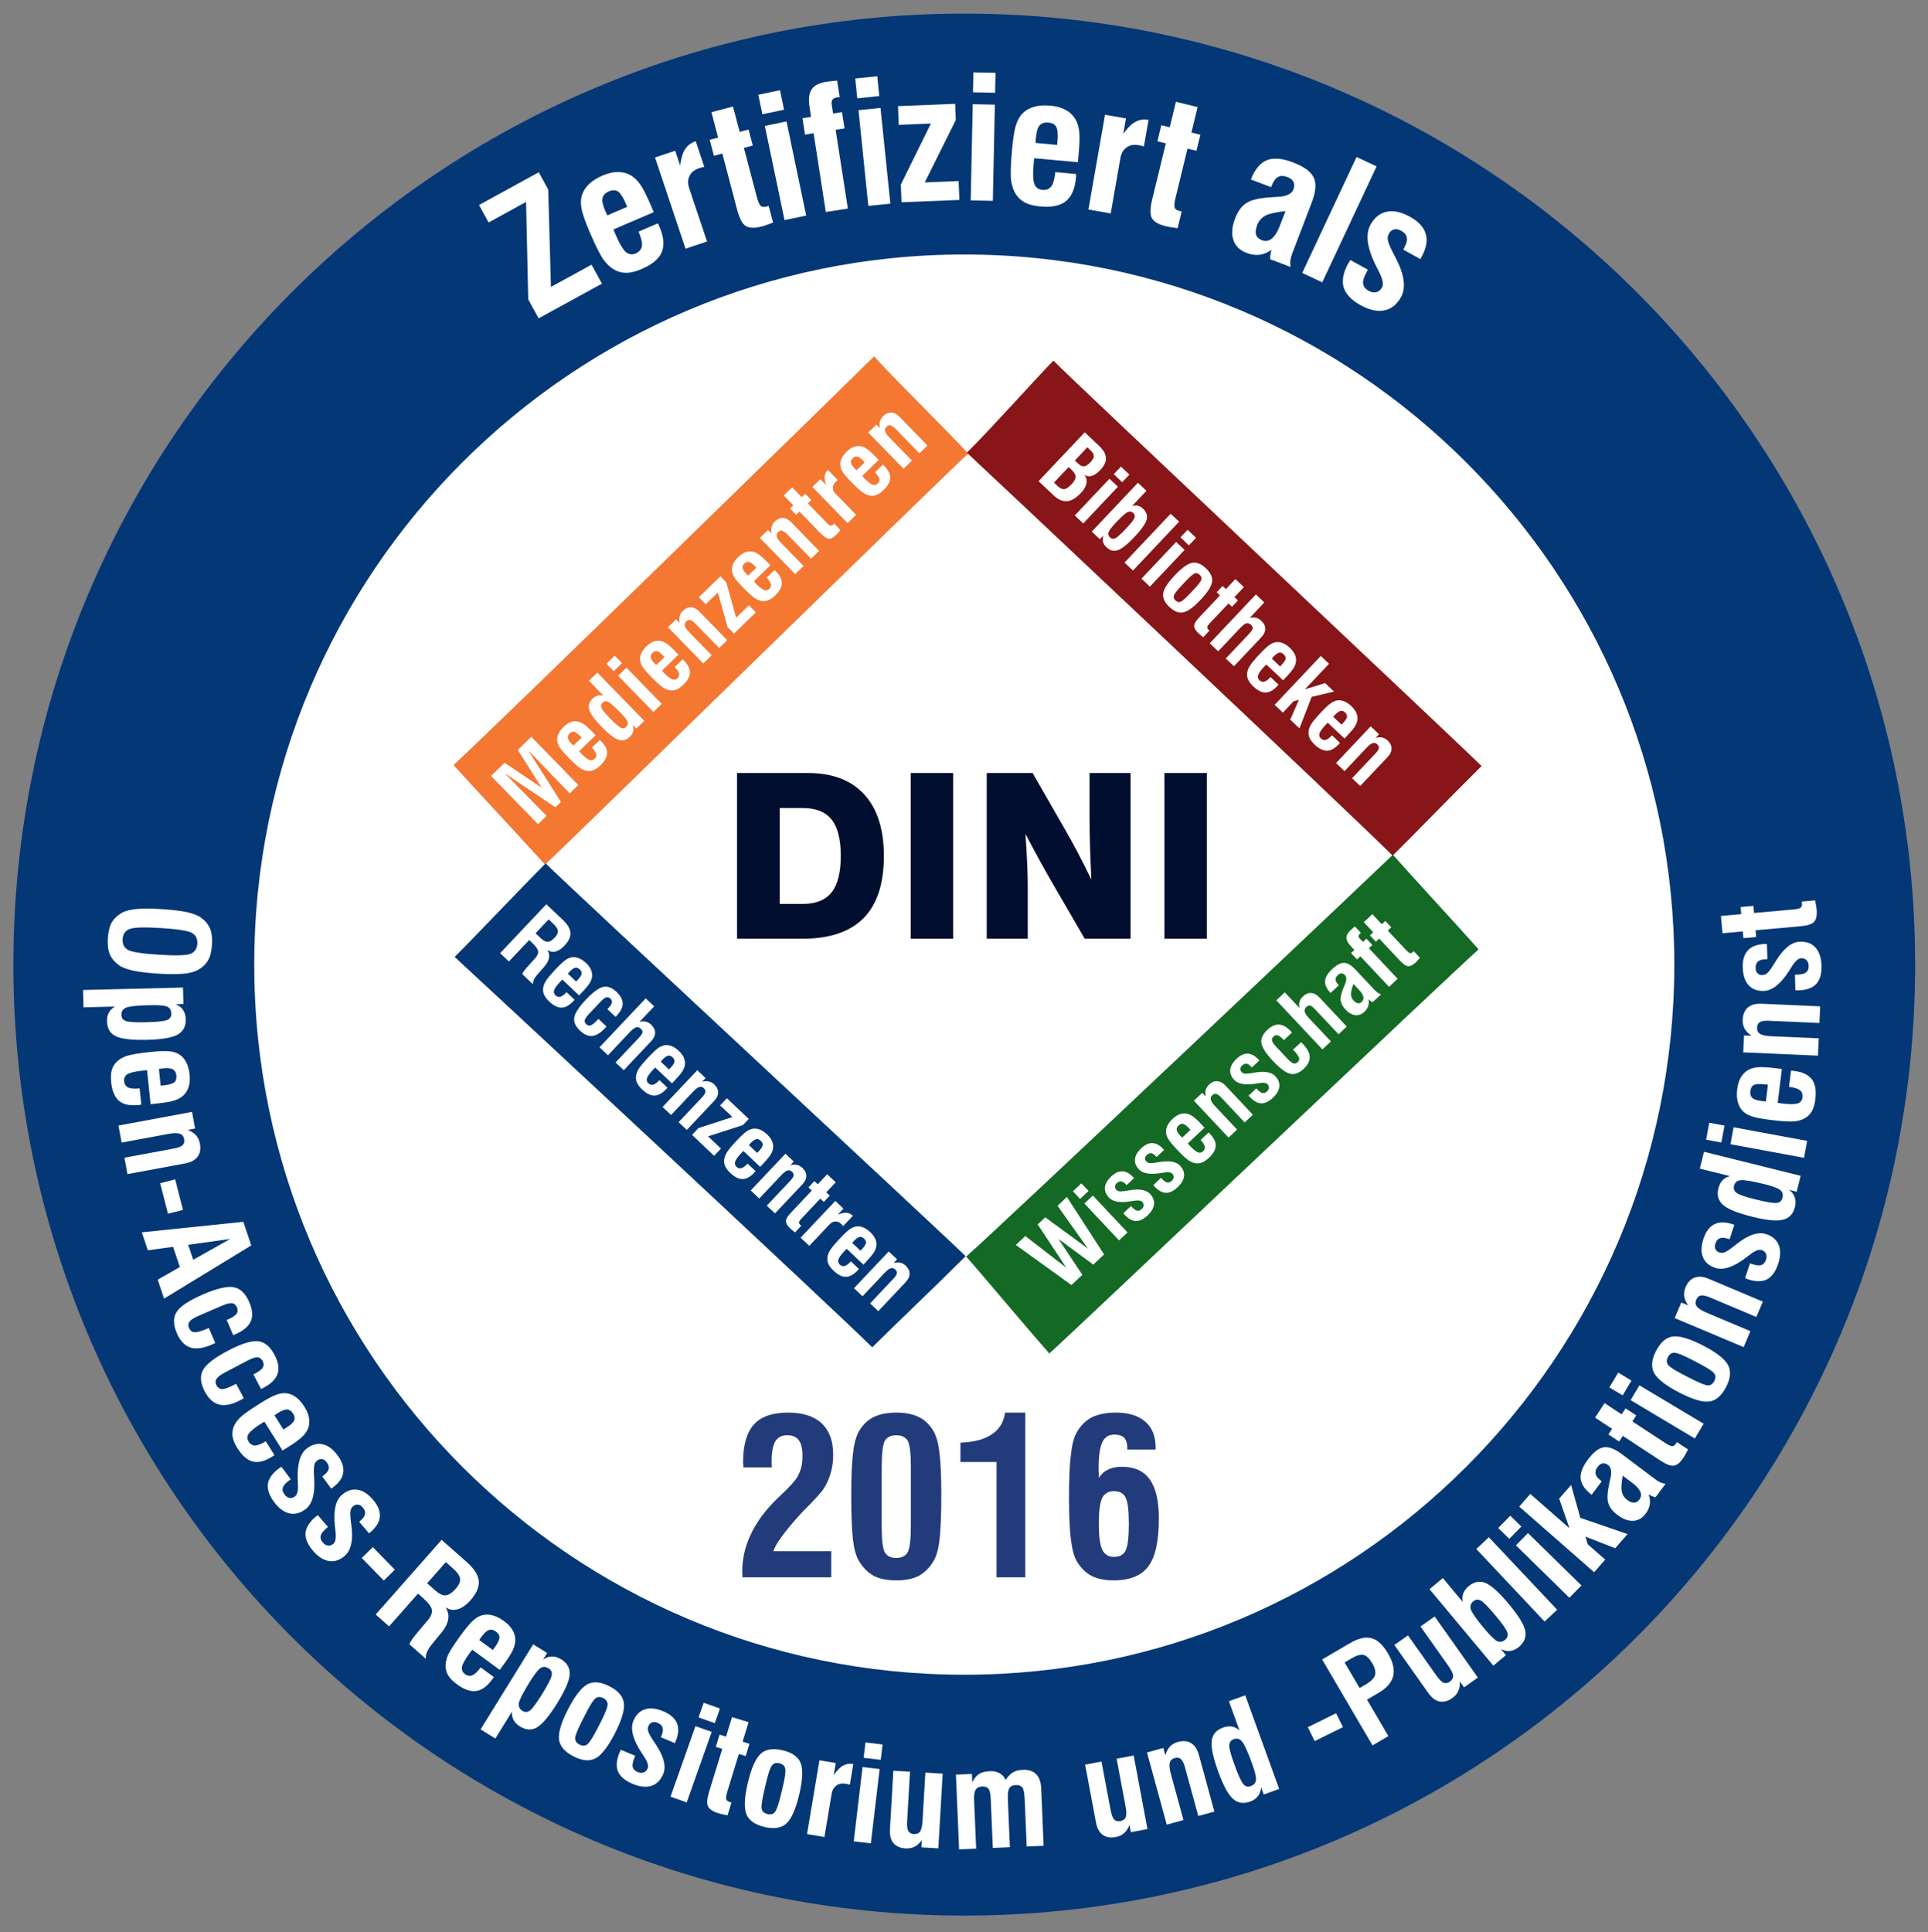 <?xml version="1.0" encoding="UTF-8" standalone="no"?>
<!DOCTYPE svg PUBLIC "-//W3C//DTD SVG 1.1//EN" "http://www.w3.org/Graphics/SVG/1.1/DTD/svg11.dtd">
<svg width="100%" height="100%" viewBox="0 0 467 468" version="1.1" xmlns="http://www.w3.org/2000/svg" xmlns:xlink="http://www.w3.org/1999/xlink" xml:space="preserve" xmlns:serif="http://www.serif.com/" style="fill-rule:evenodd;clip-rule:evenodd;stroke-miterlimit:2;">
    <rect x="0" y="0" width="467" height="468" fill="#808080" stroke="none"/>
    <g transform="matrix(1,0,0,1,-647.61,-1387.63)">
        <g transform="matrix(4.167,0,0,4.167,0,0)">
            <path d="M258.983,387.14C258.983,414.115 237.745,435.983 211.546,435.983C185.347,435.983 164.108,414.115 164.108,387.14C164.108,360.164 185.347,338.296 211.546,338.296C237.745,338.296 258.983,360.164 258.983,387.14Z" style="fill:white;fill-rule:nonzero;"/>
            <g>
                <clipPath id="_clip1">
                    <rect x="156.189" y="333.793" width="110.552" height="110.556"/>
                </clipPath>
                <g clip-path="url(#_clip1)">
                    <path d="M211.465,430.961C188.331,430.961 169.578,412.205 169.578,389.07C169.578,365.936 188.331,347.182 211.465,347.182C234.599,347.182 253.353,365.936 253.353,389.07C253.353,412.205 234.599,430.961 211.465,430.961ZM211.464,334.41C181.277,334.41 156.806,358.883 156.806,389.07C156.806,419.261 181.277,443.731 211.464,443.731C241.652,443.731 266.123,419.261 266.123,389.07C266.123,358.883 241.652,334.41 211.464,334.41Z" style="fill:rgb(4,55,118);fill-rule:nonzero;"/>
                    <path d="M211.465,430.961C188.331,430.961 169.578,412.205 169.578,389.07C169.578,365.936 188.331,347.182 211.465,347.182C234.599,347.182 253.353,365.936 253.353,389.07C253.353,412.205 234.599,430.961 211.465,430.961ZM211.464,334.41C181.277,334.41 156.806,358.883 156.806,389.07C156.806,419.261 181.277,443.731 211.464,443.731C241.652,443.731 266.123,419.261 266.123,389.07C266.123,358.883 241.652,334.41 211.464,334.41Z" style="fill:none;stroke:rgb(4,55,118);stroke-width:1.23px;"/>
                    <path d="M198.257,387.567L198.257,377.934L202.37,377.934C203.796,377.934 204.89,378.349 205.65,379.18C206.411,380.011 206.792,381.203 206.792,382.761C206.792,384.369 206.398,385.572 205.611,386.37C204.824,387.168 203.637,387.567 202.05,387.567L198.257,387.567ZM200.736,385.544L202.076,385.544C202.839,385.544 203.398,385.319 203.753,384.87C204.109,384.421 204.286,383.716 204.286,382.757C204.286,381.793 204.109,381.088 203.753,380.641C203.398,380.193 202.839,379.971 202.076,379.971L200.736,379.971L200.736,385.544Z" style="fill:rgb(1,14,47);"/>
                    <rect x="208.351" y="377.934" width="2.466" height="9.634" style="fill:rgb(1,14,47);fill-rule:nonzero;"/>
                    <path d="M212.771,387.567L212.771,377.934L215.438,377.934L217.256,381.1C217.552,381.613 217.833,382.123 218.1,382.629C218.366,383.136 218.616,383.635 218.852,384.127C218.816,383.399 218.791,382.718 218.772,382.08C218.756,381.443 218.747,380.883 218.747,380.399L218.747,377.934L221.132,377.934L221.132,387.567L218.468,387.567L216.576,384.311C216.354,383.927 216.111,383.496 215.85,383.019C215.588,382.541 215.311,382.025 215.019,381.472C215.066,382.101 215.102,382.685 215.124,383.226C215.146,383.766 215.156,384.245 215.156,384.663L215.156,387.567L212.771,387.567Z" style="fill:rgb(1,14,47);fill-rule:nonzero;"/>
                    <rect x="223.099" y="377.934" width="2.465" height="9.634" style="fill:rgb(1,14,47);fill-rule:nonzero;"/>
                    <path d="M206.221,353.72C207.548,355.18 210.496,358.056 211.69,359.369C210.182,360.741 188.217,382.239 187.098,383.257C185.46,381.456 182.88,378.689 181.774,377.474C183.914,375.526 205.292,354.653 206.221,353.72Z" style="fill:rgb(244,119,50);fill-rule:nonzero;"/>
                    <path d="M186.688,380.911L183.956,378.106L184.743,377.342L186.896,378.783L185.511,376.595L186.298,375.83L189.029,378.634L188.529,379.119L186.119,376.622L188.019,379.616L187.699,379.929L184.751,377.949L187.187,380.426L186.688,380.911Z" style="fill:white;"/>
                    <path d="M189.819,376.457L190.277,376.012C190.287,376.022 190.301,376.035 190.319,376.052C190.338,376.069 190.353,376.082 190.36,376.09C190.595,376.331 190.709,376.563 190.704,376.787C190.699,377.011 190.571,377.244 190.322,377.485C190.191,377.613 190.066,377.703 189.945,377.756C189.825,377.811 189.703,377.83 189.578,377.816C189.431,377.801 189.284,377.745 189.134,377.649C188.986,377.552 188.755,377.342 188.442,377.021C188.192,376.765 188.026,376.57 187.942,376.436C187.859,376.302 187.813,376.171 187.803,376.044C187.792,375.912 187.818,375.78 187.879,375.648C187.941,375.516 188.041,375.385 188.174,375.254C188.305,375.127 188.436,375.038 188.567,374.986C188.701,374.935 188.836,374.918 188.977,374.938C189.098,374.958 189.221,375.01 189.347,375.094C189.473,375.179 189.65,375.34 189.881,375.576L190.038,375.737L189.08,376.668C189.091,376.688 189.106,376.705 189.124,376.723C189.14,376.742 189.167,376.771 189.205,376.81C189.399,377.009 189.555,377.131 189.669,377.175C189.786,377.218 189.888,377.197 189.976,377.111C190.063,377.027 190.094,376.934 190.069,376.83C190.044,376.728 189.961,376.604 189.819,376.457ZM188.747,376.338L189.223,375.876L189.136,375.787C188.995,375.643 188.879,375.561 188.792,375.54C188.703,375.52 188.614,375.553 188.524,375.639C188.438,375.724 188.404,375.812 188.422,375.903C188.441,375.995 188.519,376.112 188.656,376.252C188.656,376.252 188.667,376.262 188.688,376.281C188.708,376.3 188.728,376.319 188.747,376.338Z" style="fill:white;"/>
                    <path d="M192.19,375.131C192.238,375.261 192.25,375.384 192.223,375.501C192.198,375.617 192.133,375.725 192.029,375.826C191.827,376.022 191.605,376.082 191.364,376.002C191.123,375.922 190.803,375.677 190.403,375.267C189.989,374.842 189.745,374.51 189.669,374.27C189.594,374.029 189.657,373.812 189.857,373.617C189.957,373.521 190.06,373.458 190.166,373.432C190.272,373.403 190.383,373.411 190.5,373.449L189.646,372.572L190.135,372.099L192.866,374.902L192.405,375.352L192.19,375.131ZM190.858,374.743C191.175,375.067 191.389,375.257 191.503,375.31C191.615,375.362 191.715,375.347 191.801,375.264C191.898,375.169 191.928,375.066 191.891,374.958C191.855,374.849 191.724,374.678 191.498,374.445C191.136,374.073 190.892,373.858 190.766,373.802C190.641,373.745 190.529,373.763 190.432,373.856C190.347,373.939 190.327,374.037 190.372,374.146C190.418,374.258 190.58,374.457 190.858,374.743Z" style="fill:white;"/>
                    <path d="M193.395,374.39L191.343,372.281L191.828,371.811L193.88,373.918L193.395,374.39ZM191.089,372.021L190.664,371.584L191.149,371.113L191.574,371.549L191.089,372.021Z" style="fill:white;"/>
                    <path d="M194.636,371.774L195.094,371.329C195.103,371.339 195.117,371.353 195.136,371.369C195.155,371.386 195.169,371.399 195.177,371.407C195.411,371.648 195.525,371.88 195.52,372.104C195.514,372.328 195.388,372.561 195.139,372.802C195.008,372.931 194.882,373.021 194.761,373.073C194.641,373.127 194.518,373.147 194.394,373.133C194.247,373.118 194.099,373.063 193.95,372.966C193.802,372.869 193.571,372.659 193.258,372.338C193.009,372.082 192.843,371.887 192.759,371.753C192.676,371.619 192.629,371.488 192.619,371.361C192.608,371.229 192.634,371.098 192.696,370.965C192.758,370.833 192.856,370.702 192.991,370.571C193.121,370.444 193.252,370.355 193.384,370.303C193.516,370.251 193.653,370.235 193.793,370.255C193.913,370.275 194.037,370.327 194.163,370.411C194.289,370.495 194.467,370.656 194.697,370.894L194.853,371.053L193.896,371.986C193.908,372.004 193.923,372.022 193.94,372.04C193.956,372.059 193.983,372.086 194.021,372.126C194.216,372.326 194.371,372.448 194.486,372.492C194.601,372.535 194.703,372.516 194.792,372.428C194.879,372.344 194.91,372.25 194.885,372.147C194.861,372.044 194.778,371.92 194.636,371.774ZM193.563,371.655L194.038,371.193L193.951,371.104C193.811,370.959 193.696,370.877 193.607,370.856C193.519,370.836 193.43,370.869 193.341,370.956C193.254,371.04 193.221,371.128 193.239,371.22C193.258,371.313 193.335,371.43 193.472,371.569C193.472,371.569 193.483,371.579 193.504,371.599C193.524,371.617 193.544,371.635 193.563,371.655Z" style="fill:white;"/>
                    <path d="M196.295,371.569L194.243,369.462L194.721,368.998L194.929,369.211C194.895,369.073 194.89,368.945 194.92,368.828C194.95,368.71 195.012,368.606 195.107,368.513C195.259,368.364 195.419,368.295 195.586,368.303C195.752,368.312 195.916,368.398 196.075,368.562L197.687,370.216L197.216,370.673L195.841,369.261C195.72,369.137 195.62,369.065 195.539,369.046C195.458,369.026 195.381,369.052 195.308,369.124C195.226,369.203 195.198,369.29 195.223,369.386C195.249,369.482 195.333,369.604 195.478,369.752L196.784,371.094L196.295,371.569Z" style="fill:white;fill-rule:nonzero;"/>
                    <path d="M198.081,369.833L197.704,369.445L197.141,367.444L196.436,368.129L196.036,367.718L197.29,366.5L197.634,366.853L198.205,368.907L198.946,368.186L199.349,368.6L198.081,369.833Z" style="fill:white;fill-rule:nonzero;"/>
                    <path d="M199.976,366.581L200.434,366.136C200.443,366.146 200.457,366.16 200.476,366.176C200.495,366.193 200.509,366.206 200.517,366.215C200.751,366.455 200.866,366.688 200.86,366.911C200.855,367.135 200.728,367.368 200.479,367.61C200.348,367.737 200.222,367.827 200.102,367.881C199.981,367.935 199.858,367.954 199.734,367.941C199.587,367.926 199.439,367.869 199.291,367.773C199.142,367.676 198.912,367.467 198.598,367.146C198.349,366.89 198.182,366.694 198.099,366.561C198.016,366.426 197.969,366.295 197.959,366.169C197.949,366.037 197.974,365.904 198.036,365.772C198.098,365.642 198.196,365.509 198.331,365.378C198.461,365.252 198.592,365.162 198.724,365.111C198.857,365.06 198.993,365.043 199.133,365.063C199.254,365.082 199.377,365.134 199.503,365.219C199.629,365.303 199.807,365.464 200.038,365.7L200.194,365.861L199.236,366.793C199.248,366.812 199.263,366.829 199.279,366.848C199.296,366.866 199.323,366.895 199.361,366.934C199.556,367.133 199.711,367.255 199.826,367.299C199.941,367.343 200.043,367.321 200.132,367.235C200.219,367.151 200.25,367.058 200.226,366.955C200.201,366.853 200.118,366.728 199.976,366.581ZM198.903,366.463L199.378,366.001L199.291,365.911C199.151,365.767 199.036,365.685 198.948,365.664C198.859,365.645 198.771,365.677 198.681,365.764C198.595,365.849 198.561,365.937 198.579,366.027C198.598,366.12 198.675,366.236 198.812,366.377C198.812,366.377 198.823,366.387 198.844,366.405C198.865,366.424 198.884,366.443 198.903,366.463Z" style="fill:white;"/>
                    <path d="M201.635,366.377L199.583,364.269L200.062,363.805L200.27,364.019C200.233,363.881 200.231,363.753 200.26,363.635C200.291,363.518 200.353,363.413 200.447,363.32C200.601,363.172 200.759,363.103 200.926,363.11C201.092,363.119 201.255,363.206 201.416,363.369L203.026,365.023L202.557,365.48L201.182,364.067C201.061,363.944 200.96,363.873 200.879,363.853C200.798,363.834 200.722,363.859 200.647,363.932C200.566,364.011 200.539,364.098 200.563,364.193C200.588,364.29 200.673,364.412 200.817,364.56L202.125,365.901L201.635,366.377Z" style="fill:white;fill-rule:nonzero;"/>
                    <path d="M203.312,363.23L203.449,363.372C203.559,363.485 203.64,363.546 203.69,363.556C203.741,363.566 203.795,363.543 203.853,363.488C203.865,363.475 203.875,363.465 203.882,363.456C203.89,363.448 203.896,363.441 203.903,363.435L204.271,363.814C204.208,363.889 204.158,363.948 204.121,363.989C204.084,364.03 204.053,364.062 204.029,364.085C203.865,364.245 203.721,364.322 203.596,364.316C203.472,364.311 203.312,364.207 203.113,364.004L201.882,362.739L201.691,362.924L201.339,362.562L201.529,362.377L200.97,361.803L201.458,361.328L202.018,361.902L202.219,361.706L202.572,362.068L202.37,362.264L203.312,363.23Z" style="fill:white;fill-rule:nonzero;"/>
                    <path d="M204.684,363.412L202.632,361.305L203.099,360.852L203.432,361.193C203.36,360.986 203.333,360.814 203.35,360.68C203.366,360.546 203.428,360.425 203.537,360.316L204.114,360.909C204.093,360.926 204.073,360.94 204.054,360.957C204.034,360.975 204.011,360.995 203.985,361.021C203.88,361.122 203.827,361.234 203.826,361.355C203.825,361.478 203.876,361.591 203.977,361.694L205.18,362.93L204.684,363.412Z" style="fill:white;fill-rule:nonzero;"/>
                    <path d="M206.275,360.456L206.732,360.011C206.742,360.021 206.757,360.034 206.775,360.051C206.794,360.068 206.809,360.081 206.816,360.09C207.05,360.33 207.166,360.563 207.159,360.786C207.154,361.01 207.027,361.243 206.778,361.485C206.647,361.612 206.521,361.703 206.401,361.756C206.28,361.81 206.158,361.829 206.033,361.816C205.886,361.801 205.739,361.744 205.59,361.648C205.442,361.551 205.211,361.342 204.898,361.021C204.648,360.764 204.481,360.569 204.398,360.436C204.315,360.301 204.269,360.17 204.258,360.044C204.249,359.912 204.274,359.779 204.335,359.647C204.397,359.516 204.496,359.384 204.63,359.253C204.76,359.127 204.892,359.038 205.023,358.986C205.156,358.935 205.292,358.918 205.433,358.938C205.553,358.957 205.676,359.009 205.802,359.094C205.928,359.178 206.106,359.339 206.337,359.575L206.493,359.736L205.534,360.668C205.547,360.687 205.563,360.704 205.58,360.722C205.595,360.741 205.624,360.77 205.66,360.809C205.855,361.008 206.01,361.13 206.125,361.174C206.241,361.218 206.343,361.196 206.432,361.11C206.519,361.026 206.549,360.932 206.525,360.83C206.5,360.728 206.417,360.603 206.275,360.456ZM205.202,360.338L205.678,359.876L205.591,359.786C205.45,359.641 205.335,359.56 205.248,359.539C205.158,359.519 205.069,359.552 204.98,359.638C204.895,359.723 204.86,359.812 204.878,359.902C204.897,359.995 204.975,360.111 205.112,360.252C205.112,360.252 205.123,360.261 205.144,360.28C205.164,360.299 205.184,360.318 205.202,360.338Z" style="fill:white;"/>
                    <path d="M207.935,360.251L205.882,358.144L206.36,357.68L206.568,357.894C206.534,357.756 206.53,357.627 206.56,357.51C206.589,357.393 206.651,357.287 206.747,357.195C206.899,357.047 207.059,356.978 207.226,356.985C207.392,356.993 207.555,357.08 207.714,357.243L209.326,358.898L208.855,359.355L207.48,357.943C207.359,357.819 207.259,357.747 207.18,357.728C207.099,357.708 207.021,357.734 206.947,357.807C206.866,357.886 206.838,357.973 206.863,358.068C206.888,358.164 206.973,358.286 207.118,358.435L208.423,359.776L207.935,360.251Z" style="fill:white;fill-rule:nonzero;"/>
                    <path d="M211.616,359.316C213.02,357.929 215.468,355.177 216.646,353.967C218.079,355.416 240.471,376.455 241.534,377.53C239.805,379.242 237.535,381.583 236.366,382.739C234.331,380.683 212.588,360.204 211.616,359.316Z" style="fill:rgb(136,21,23);fill-rule:nonzero;"/>
                    <path d="M215.786,360.972L218.469,358.131L219.318,358.936C219.562,359.165 219.688,359.394 219.7,359.618C219.711,359.845 219.606,360.074 219.385,360.31C219.207,360.497 219.041,360.616 218.884,360.663C218.729,360.712 218.583,360.691 218.446,360.602C218.562,360.745 218.603,360.909 218.569,361.094C218.536,361.278 218.432,361.464 218.254,361.65C217.97,361.951 217.698,362.113 217.439,362.136C217.18,362.157 216.916,362.043 216.65,361.79L215.786,360.972ZM217.895,359.77L218.071,359.937C218.204,360.063 218.322,360.12 218.427,360.111C218.533,360.102 218.658,360.019 218.806,359.863C218.937,359.726 218.999,359.606 218.997,359.507C218.994,359.406 218.922,359.29 218.78,359.155L218.618,359.002L217.895,359.77ZM216.682,361.054L216.898,361.26C217.035,361.39 217.163,361.446 217.281,361.433C217.399,361.418 217.537,361.327 217.693,361.161C217.856,360.989 217.938,360.843 217.939,360.721C217.94,360.599 217.858,360.459 217.692,360.301L217.533,360.15L216.682,361.054Z" style="fill:white;"/>
                    <path d="M217.89,362.965L219.905,360.831L220.396,361.295L218.38,363.43L217.89,362.965ZM220.155,360.566L220.573,360.124L221.063,360.588L220.646,361.031L220.155,360.566Z" style="fill:white;"/>
                    <path d="M218.879,363.902L221.563,361.062L222.055,361.53L221.218,362.418C221.335,362.377 221.446,362.37 221.551,362.395C221.656,362.421 221.76,362.48 221.861,362.577C222.065,362.77 222.131,362.985 222.06,363.227C221.986,363.467 221.748,363.803 221.341,364.232C220.949,364.647 220.633,364.897 220.396,364.981C220.156,365.065 219.935,365.01 219.728,364.813C219.624,364.716 219.559,364.608 219.529,364.493C219.501,364.375 219.511,364.253 219.56,364.123L219.347,364.347L218.879,363.902ZM221.291,362.824C221.193,362.73 221.082,362.714 220.957,362.772C220.833,362.832 220.608,363.034 220.282,363.379C220.031,363.645 219.888,363.833 219.853,363.942C219.817,364.053 219.848,364.155 219.946,364.248C220.033,364.331 220.133,364.346 220.243,364.293C220.354,364.239 220.554,364.06 220.843,363.754C221.141,363.438 221.313,363.225 221.356,363.114C221.4,363.004 221.379,362.907 221.291,362.824Z" style="fill:white;"/>
                    <path d="M220.78,365.704L223.462,362.863L223.953,363.327L221.27,366.169L220.78,365.704Z" style="fill:white;fill-rule:nonzero;"/>
                    <path d="M221.766,366.638L223.78,364.504L224.271,364.968L222.255,367.102L221.766,366.638ZM224.03,364.238L224.448,363.797L224.938,364.262L224.521,364.703L224.03,364.238Z" style="fill:white;"/>
                    <path d="M223.697,366.448C224.103,366.018 224.437,365.775 224.699,365.72C224.96,365.665 225.23,365.77 225.509,366.033C225.789,366.299 225.909,366.564 225.869,366.828C225.828,367.093 225.604,367.44 225.199,367.871C224.792,368.301 224.459,368.543 224.198,368.598C223.937,368.652 223.667,368.547 223.386,368.281C223.107,368.018 222.988,367.753 223.028,367.489C223.068,367.225 223.291,366.878 223.697,366.448ZM224.223,366.905L224.176,366.954C223.864,367.286 223.689,367.503 223.653,367.608C223.617,367.714 223.645,367.812 223.74,367.9C223.837,367.993 223.937,368.021 224.037,367.984C224.136,367.947 224.324,367.783 224.599,367.491L224.681,367.405L224.796,367.283C225.06,367.004 225.207,366.812 225.24,366.707C225.273,366.603 225.243,366.504 225.148,366.415C225.056,366.327 224.961,366.299 224.864,366.332C224.766,366.365 224.6,366.507 224.363,366.757L224.223,366.905Z" style="fill:white;"/>
                    <path d="M225.897,369.059L225.762,369.202C225.654,369.316 225.597,369.399 225.589,369.451C225.581,369.502 225.605,369.555 225.664,369.609C225.677,369.621 225.688,369.632 225.697,369.64C225.705,369.646 225.712,369.651 225.718,369.657L225.355,370.041C225.278,369.981 225.218,369.934 225.175,369.898C225.133,369.863 225.1,369.833 225.075,369.811C224.909,369.653 224.827,369.512 224.827,369.389C224.827,369.264 224.924,369.099 225.118,368.894L226.328,367.611L226.136,367.43L226.48,367.063L226.674,367.245L227.224,366.663L227.717,367.131L227.168,367.713L227.372,367.906L227.026,368.273L226.822,368.08L225.897,369.059Z" style="fill:white;fill-rule:nonzero;"/>
                    <path d="M225.732,370.397L228.414,367.557L228.905,368.021L228.047,368.93C228.167,368.889 228.287,368.882 228.406,368.907C228.525,368.935 228.633,368.993 228.729,369.087C228.885,369.232 228.961,369.39 228.96,369.555C228.959,369.722 228.879,369.888 228.724,370.054L227.14,371.73L226.664,371.28L228.017,369.849C228.144,369.714 228.213,369.61 228.228,369.538C228.24,369.467 228.211,369.396 228.141,369.329C228.051,369.244 227.958,369.214 227.864,369.237C227.771,369.262 227.651,369.35 227.507,369.502L226.223,370.861L225.732,370.397Z" style="fill:white;fill-rule:nonzero;"/>
                    <path d="M229.27,372.36L229.732,372.8C229.724,372.809 229.711,372.823 229.694,372.844C229.678,372.863 229.666,372.878 229.657,372.886C229.428,373.13 229.2,373.253 228.978,373.257C228.755,373.261 228.517,373.143 228.265,372.904C228.133,372.778 228.036,372.656 227.979,372.538C227.921,372.421 227.896,372.3 227.903,372.175C227.912,372.027 227.962,371.878 228.053,371.726C228.143,371.572 228.342,371.334 228.648,371.009C228.895,370.749 229.082,370.574 229.212,370.485C229.343,370.397 229.471,370.346 229.597,370.33C229.728,370.314 229.86,370.336 229.994,370.391C230.129,370.446 230.265,370.539 230.4,370.67C230.531,370.794 230.626,370.921 230.684,371.051C230.74,371.181 230.763,371.316 230.749,371.456C230.733,371.578 230.688,371.703 230.608,371.832C230.529,371.962 230.377,372.146 230.15,372.386L229.997,372.549L229.027,371.63C229.01,371.644 228.991,371.658 228.975,371.676C228.958,371.693 228.931,371.722 228.893,371.761C228.701,371.964 228.587,372.123 228.548,372.24C228.508,372.356 228.533,372.457 228.624,372.544C228.712,372.627 228.806,372.653 228.907,372.624C229.01,372.597 229.13,372.509 229.27,372.36ZM229.343,371.284L229.823,371.74L229.908,371.65C230.047,371.504 230.125,371.386 230.141,371.297C230.156,371.207 230.121,371.12 230.03,371.034C229.943,370.951 229.854,370.922 229.764,370.943C229.672,370.966 229.56,371.049 229.424,371.19C229.424,371.19 229.416,371.201 229.397,371.223C229.38,371.244 229.361,371.265 229.343,371.284Z" style="fill:white;"/>
                    <path d="M229.506,373.973L232.188,371.132L232.668,371.586L231.266,373.071L232.44,372.71L232.959,373.201L231.655,373.511L230.95,375.342L230.413,374.834L230.911,373.686L230.611,373.763L229.984,374.427L229.506,373.973Z" style="fill:white;"/>
                    <path d="M232.839,375.743L233.303,376.183C233.293,376.192 233.281,376.206 233.265,376.227C233.248,376.246 233.235,376.261 233.228,376.27C232.997,376.513 232.771,376.636 232.548,376.641C232.324,376.644 232.086,376.526 231.834,376.288C231.702,376.162 231.607,376.04 231.549,375.923C231.49,375.805 231.465,375.683 231.475,375.558C231.483,375.41 231.532,375.261 231.622,375.108C231.713,374.956 231.911,374.718 232.219,374.392C232.464,374.133 232.652,373.958 232.782,373.869C232.912,373.78 233.04,373.729 233.166,373.714C233.297,373.697 233.431,373.719 233.564,373.774C233.699,373.83 233.834,373.924 233.97,374.053C234.102,374.177 234.195,374.304 234.254,374.435C234.312,374.564 234.332,374.699 234.319,374.841C234.305,374.961 234.257,375.086 234.178,375.216C234.1,375.346 233.947,375.529 233.72,375.77L233.567,375.932L232.598,375.014C232.579,375.026 232.563,375.042 232.544,375.06C232.527,375.076 232.5,375.105 232.463,375.145C232.272,375.348 232.156,375.507 232.117,375.623C232.079,375.74 232.104,375.842 232.194,375.927C232.281,376.01 232.376,376.036 232.479,376.009C232.579,375.979 232.699,375.892 232.839,375.743ZM232.913,374.668L233.394,375.123L233.479,375.033C233.617,374.887 233.695,374.769 233.711,374.68C233.729,374.591 233.691,374.503 233.602,374.417C233.514,374.335 233.424,374.305 233.333,374.327C233.242,374.35 233.129,374.432 232.995,374.574C232.995,374.574 232.985,374.584 232.968,374.606C232.95,374.627 232.932,374.648 232.913,374.668Z" style="fill:white;"/>
                    <path d="M233.076,377.355L235.091,375.222L235.574,375.68L235.37,375.896C235.506,375.854 235.634,375.847 235.752,375.872C235.871,375.896 235.978,375.954 236.072,376.045C236.228,376.19 236.305,376.348 236.303,376.515C236.301,376.681 236.223,376.848 236.065,377.014L234.482,378.689L234.007,378.239L235.357,376.808C235.477,376.683 235.544,376.58 235.561,376.499C235.577,376.417 235.548,376.341 235.473,376.271C235.391,376.193 235.302,376.168 235.208,376.197C235.112,376.226 234.995,376.315 234.853,376.466L233.569,377.825L233.076,377.355Z" style="fill:white;fill-rule:nonzero;"/>
                    <path d="M236.382,382.684C237.686,384.163 240.188,386.854 241.362,388.186C239.833,389.535 217.545,410.673 216.411,411.673C214.804,409.848 212.665,407.272 211.578,406.04C213.748,404.127 235.438,383.603 236.382,382.684Z" style="fill:rgb(20,105,37);fill-rule:nonzero;"/>
                    <path d="M217.697,407.697L214.463,405.365L215.013,404.849L217.393,406.683L215.732,404.172L216.173,403.759L218.654,405.578L216.886,403.089L217.431,402.577L219.594,405.917L218.964,406.508L216.939,405.015L218.33,407.102L217.697,407.697Z" style="fill:white;"/>
                    <path d="M220.463,405.1L218.448,402.957L218.94,402.494L220.956,404.638L220.463,405.1ZM218.198,402.691L217.781,402.248L218.274,401.785L218.691,402.229L218.198,402.691Z" style="fill:white;"/>
                    <path d="M220.711,403.524L221.158,403.104L221.216,403.166C221.332,403.29 221.434,403.359 221.52,403.376C221.606,403.392 221.693,403.359 221.78,403.277C221.851,403.213 221.886,403.143 221.892,403.068C221.896,402.994 221.867,402.925 221.807,402.858C221.729,402.777 221.562,402.76 221.302,402.803C221.235,402.813 221.185,402.822 221.148,402.828L221.11,402.833C220.511,402.926 220.1,402.853 219.874,402.612C219.695,402.423 219.618,402.222 219.643,402.011C219.665,401.801 219.79,401.59 220.015,401.379C220.232,401.175 220.447,401.077 220.659,401.086C220.872,401.094 221.083,401.211 221.295,401.436L221.337,401.48L220.901,401.89L220.859,401.845C220.762,401.74 220.67,401.684 220.585,401.673C220.5,401.661 220.415,401.695 220.329,401.775C220.268,401.835 220.234,401.897 220.229,401.967C220.224,402.034 220.247,402.098 220.3,402.153C220.35,402.206 220.409,402.236 220.481,402.248C220.555,402.26 220.683,402.25 220.868,402.22C220.911,402.213 220.973,402.202 221.053,402.189C221.635,402.089 222.038,402.157 222.262,402.396C222.441,402.586 222.519,402.789 222.494,403.008C222.469,403.225 222.345,403.439 222.12,403.65C221.884,403.873 221.658,403.979 221.442,403.975C221.227,403.968 221.007,403.847 220.785,403.611C220.777,403.603 220.766,403.589 220.749,403.568C220.733,403.55 220.72,403.534 220.711,403.524Z" style="fill:white;fill-rule:nonzero;"/>
                    <path d="M222.456,401.886L222.903,401.465L222.961,401.527C223.077,401.65 223.179,401.72 223.265,401.736C223.352,401.753 223.438,401.721 223.525,401.639C223.596,401.574 223.632,401.504 223.637,401.43C223.642,401.355 223.612,401.286 223.552,401.22C223.475,401.139 223.307,401.12 223.048,401.163C222.981,401.175 222.93,401.185 222.894,401.189L222.855,401.194C222.257,401.287 221.845,401.213 221.619,400.974C221.44,400.784 221.363,400.583 221.388,400.372C221.411,400.162 221.535,399.951 221.76,399.74C221.978,399.535 222.192,399.438 222.404,399.446C222.617,399.455 222.829,399.572 223.04,399.797L223.082,399.841L222.646,400.25L222.604,400.206C222.507,400.103 222.415,400.045 222.33,400.034C222.245,400.022 222.16,400.057 222.074,400.137C222.013,400.196 221.979,400.259 221.975,400.328C221.97,400.396 221.992,400.459 222.045,400.515C222.094,400.566 222.154,400.598 222.227,400.609C222.299,400.62 222.428,400.611 222.614,400.581C222.656,400.574 222.718,400.564 222.799,400.55C223.381,400.45 223.783,400.52 224.008,400.756C224.187,400.946 224.264,401.15 224.239,401.368C224.215,401.586 224.091,401.801 223.865,402.012C223.629,402.234 223.403,402.341 223.188,402.335C222.972,402.329 222.752,402.208 222.53,401.972C222.523,401.964 222.511,401.95 222.494,401.93C222.479,401.911 222.466,401.896 222.456,401.886Z" style="fill:white;fill-rule:nonzero;"/>
                    <path d="M225.202,399.265L225.667,398.828C225.677,398.838 225.689,398.852 225.709,398.869C225.728,398.887 225.741,398.899 225.749,398.908C225.979,399.152 226.089,399.386 226.08,399.61C226.07,399.834 225.939,400.064 225.687,400.302C225.553,400.427 225.426,400.515 225.304,400.566C225.183,400.618 225.061,400.636 224.936,400.62C224.79,400.602 224.643,400.543 224.496,400.444C224.349,400.345 224.122,400.132 223.813,399.805C223.568,399.545 223.407,399.347 223.326,399.211C223.245,399.076 223.2,398.944 223.191,398.817C223.185,398.685 223.213,398.553 223.275,398.423C223.34,398.292 223.44,398.162 223.578,398.033C223.71,397.909 223.842,397.822 223.976,397.773C224.108,397.724 224.245,397.709 224.385,397.732C224.505,397.753 224.628,397.808 224.752,397.894C224.877,397.981 225.052,398.144 225.277,398.386L225.432,398.549L224.457,399.464C224.47,399.482 224.483,399.501 224.501,399.519C224.517,399.537 224.543,399.566 224.581,399.606C224.771,399.81 224.925,399.934 225.04,399.98C225.153,400.026 225.256,400.007 225.347,399.922C225.435,399.839 225.467,399.746 225.444,399.643C225.422,399.539 225.341,399.413 225.202,399.265ZM224.131,399.128L224.614,398.674L224.528,398.583C224.391,398.436 224.277,398.352 224.188,398.33C224.101,398.308 224.012,398.34 223.922,398.425C223.833,398.507 223.798,398.595 223.814,398.688C223.832,398.779 223.907,398.897 224.042,399.04C224.042,399.04 224.052,399.05 224.073,399.069C224.093,399.088 224.111,399.108 224.131,399.128Z" style="fill:white;"/>
                    <path d="M226.826,399.125L224.812,396.981L225.297,396.525L225.501,396.744C225.468,396.604 225.467,396.477 225.499,396.359C225.531,396.243 225.595,396.139 225.691,396.049C225.847,395.902 226.007,395.836 226.173,395.847C226.34,395.858 226.502,395.946 226.658,396.114L228.24,397.797L227.763,398.246L226.412,396.809C226.294,396.684 226.194,396.609 226.114,396.589C226.034,396.567 225.957,396.592 225.881,396.663C225.799,396.739 225.77,396.828 225.793,396.924C225.816,397.02 225.898,397.144 226.04,397.295L227.323,398.659L226.826,399.125Z" style="fill:white;fill-rule:nonzero;"/>
                    <path d="M227.994,396.687L228.441,396.265L228.499,396.327C228.615,396.45 228.716,396.521 228.803,396.536C228.889,396.553 228.976,396.521 229.063,396.439C229.133,396.374 229.17,396.304 229.174,396.23C229.179,396.155 229.15,396.086 229.089,396.021C229.012,395.939 228.845,395.92 228.585,395.964C228.519,395.975 228.467,395.984 228.431,395.989L228.393,395.994C227.794,396.086 227.383,396.013 227.157,395.773C226.978,395.583 226.901,395.383 226.925,395.172C226.949,394.962 227.073,394.751 227.298,394.54C227.515,394.335 227.73,394.238 227.942,394.246C228.155,394.255 228.367,394.372 228.578,394.596L228.62,394.641L228.184,395.05L228.142,395.006C228.045,394.902 227.953,394.844 227.868,394.834C227.783,394.822 227.698,394.857 227.613,394.938C227.55,394.995 227.517,395.06 227.512,395.128C227.507,395.196 227.53,395.259 227.583,395.315C227.632,395.366 227.692,395.398 227.764,395.409C227.837,395.42 227.965,395.411 228.152,395.381C228.194,395.373 228.255,395.364 228.336,395.35C228.919,395.25 229.321,395.319 229.545,395.556C229.724,395.746 229.801,395.95 229.777,396.168C229.753,396.386 229.629,396.602 229.403,396.812C229.168,397.034 228.941,397.141 228.725,397.135C228.509,397.129 228.29,397.008 228.069,396.772C228.061,396.764 228.048,396.75 228.032,396.73C228.016,396.71 228.003,396.695 227.994,396.687Z" style="fill:white;fill-rule:nonzero;"/>
                    <path d="M231.044,393.579C231.059,393.593 231.074,393.607 231.091,393.624C231.107,393.64 231.13,393.664 231.161,393.696C231.411,393.962 231.538,394.211 231.545,394.444C231.551,394.676 231.435,394.904 231.199,395.126C230.93,395.379 230.666,395.476 230.41,395.417C230.154,395.357 229.822,395.112 229.414,394.679C229.008,394.247 228.783,393.9 228.738,393.64C228.694,393.379 228.807,393.123 229.077,392.87C229.312,392.648 229.541,392.544 229.764,392.556C229.987,392.568 230.213,392.696 230.444,392.941L230.516,393.018L230.042,393.463L229.996,393.415C229.874,393.285 229.77,393.208 229.683,393.182C229.597,393.156 229.515,393.179 229.441,393.249C229.364,393.321 229.335,393.4 229.354,393.488C229.372,393.575 229.443,393.684 229.564,393.813L230.258,394.551C230.397,394.698 230.509,394.786 230.596,394.813C230.683,394.842 230.765,394.819 230.842,394.747C230.926,394.668 230.953,394.58 230.922,394.481C230.892,394.385 230.792,394.245 230.619,394.061L230.576,394.015L231.044,393.579Z" style="fill:white;fill-rule:nonzero;"/>
                    <path d="M232.284,394L229.603,391.147L230.095,390.685L230.953,391.598C230.918,391.475 230.918,391.354 230.952,391.237C230.985,391.119 231.052,391.015 231.148,390.924C231.305,390.777 231.465,390.711 231.632,390.722C231.798,390.732 231.958,390.821 232.114,390.987L233.698,392.672L233.221,393.121L231.868,391.683C231.741,391.548 231.644,391.472 231.571,391.453C231.5,391.436 231.429,391.461 231.357,391.527C231.268,391.612 231.232,391.702 231.249,391.798C231.268,391.894 231.349,392.019 231.492,392.172L232.777,393.536L232.284,394Z" style="fill:white;fill-rule:nonzero;"/>
                    <path d="M235.211,391.251C235.185,391.245 235.151,391.231 235.113,391.206C235.076,391.182 235.024,391.145 234.962,391.095C234.99,391.229 234.986,391.357 234.946,391.479C234.906,391.603 234.832,391.715 234.722,391.817C234.559,391.971 234.381,392.034 234.188,392.01C233.993,391.984 233.804,391.875 233.621,391.68C233.455,391.503 233.363,391.326 233.344,391.147C233.326,390.968 233.385,390.716 233.521,390.39C233.535,390.356 233.554,390.311 233.58,390.251C233.695,389.986 233.702,389.799 233.597,389.688C233.532,389.619 233.465,389.584 233.393,389.583C233.32,389.582 233.25,389.615 233.179,389.683C233.089,389.767 233.045,389.853 233.048,389.94C233.051,390.028 233.101,390.124 233.196,390.228L233.237,390.27L232.756,390.722C232.529,390.481 232.424,390.25 232.438,390.03C232.453,389.81 232.59,389.577 232.85,389.333C233.11,389.089 233.341,388.968 233.54,388.971C233.738,388.973 233.957,389.099 234.193,389.351L235.331,390.56C235.386,390.619 235.442,390.668 235.5,390.706C235.557,390.744 235.621,390.775 235.691,390.801L235.211,391.251ZM234.087,390.193C233.988,390.464 233.94,390.665 233.944,390.802C233.948,390.938 233.998,391.056 234.093,391.156C234.183,391.252 234.266,391.306 234.344,391.317C234.421,391.329 234.498,391.301 234.572,391.229C234.66,391.148 234.688,391.05 234.661,390.935C234.634,390.818 234.549,390.686 234.406,390.533L234.087,390.193Z" style="fill:white;"/>
                    <path d="M236.157,390.363L234.488,388.588L234.296,388.769L233.948,388.401L234.143,388.22L233.941,388.007C233.769,387.823 233.682,387.659 233.68,387.516C233.678,387.373 233.758,387.223 233.924,387.068C233.958,387.037 233.994,387.004 234.035,386.968C234.076,386.933 234.123,386.895 234.173,386.854L234.522,387.227C234.517,387.232 234.508,387.24 234.494,387.25C234.482,387.259 234.475,387.265 234.471,387.269C234.417,387.32 234.388,387.368 234.385,387.412C234.383,387.457 234.404,387.504 234.452,387.555L234.64,387.753L234.841,387.564L235.186,387.933L234.985,388.121L236.654,389.896L236.157,390.363Z" style="fill:white;fill-rule:nonzero;"/>
                    <path d="M237.005,388.074L237.141,388.218C237.249,388.333 237.328,388.396 237.378,388.407C237.429,388.418 237.482,388.396 237.541,388.341C237.555,388.329 237.564,388.318 237.572,388.311C237.58,388.302 237.587,388.295 237.593,388.29L237.955,388.674C237.891,388.749 237.839,388.808 237.802,388.848C237.764,388.887 237.732,388.919 237.708,388.942C237.541,389.1 237.396,389.173 237.271,389.165C237.146,389.157 236.987,389.051 236.794,388.845L235.585,387.56L235.391,387.74L235.045,387.372L235.238,387.19L234.688,386.607L235.186,386.141L235.735,386.725L235.939,386.532L236.286,386.9L236.081,387.092L237.005,388.074Z" style="fill:white;fill-rule:nonzero;"/>
                    <path d="M181.841,388.625C183.237,387.229 185.875,384.441 187.131,383.186C188.573,384.628 210.475,404.947 211.544,406.019C209.823,407.739 207.279,410.154 206.115,411.317C204.068,409.271 182.818,389.509 181.841,388.625Z" style="fill:rgb(4,55,118);fill-rule:nonzero;"/>
                    <path d="M184.485,388.406L187.171,385.563L188.118,386.459C188.405,386.73 188.557,386.984 188.573,387.221C188.59,387.457 188.473,387.707 188.224,387.97C188.05,388.154 187.879,388.268 187.71,388.311C187.542,388.353 187.383,388.32 187.233,388.215C187.422,388.519 187.353,388.855 187.025,389.225C187.011,389.24 186.999,389.253 186.991,389.262L186.65,389.652C186.554,389.764 186.486,389.862 186.447,389.948C186.408,390.033 186.39,390.122 186.393,390.213L185.765,389.617C185.795,389.557 185.837,389.489 185.891,389.418C185.944,389.347 186.026,389.25 186.135,389.13L186.408,388.824L186.479,388.75C186.636,388.585 186.708,388.438 186.695,388.31C186.683,388.183 186.57,388.017 186.355,387.813L186.174,387.642L184.995,388.89L184.485,388.406ZM186.545,387.248L186.85,387.536C187.003,387.682 187.139,387.753 187.257,387.747C187.374,387.741 187.509,387.659 187.658,387.501C187.792,387.358 187.853,387.229 187.842,387.11C187.83,386.992 187.738,386.852 187.566,386.688L187.306,386.442L186.545,387.248Z" style="fill:white;"/>
                    <path d="M188.349,390.675L188.812,391.114C188.803,391.124 188.79,391.14 188.774,391.158C188.758,391.178 188.746,391.192 188.738,391.2C188.507,391.444 188.28,391.568 188.057,391.572C187.833,391.576 187.595,391.459 187.343,391.22C187.211,391.094 187.115,390.973 187.056,390.854C186.998,390.736 186.973,390.615 186.981,390.489C186.99,390.342 187.04,390.192 187.131,390.04C187.221,389.889 187.42,389.648 187.728,389.322C187.973,389.063 188.161,388.889 188.292,388.799C188.421,388.71 188.55,388.658 188.676,388.644C188.808,388.627 188.94,388.648 189.075,388.704C189.209,388.76 189.344,388.853 189.481,388.981C189.612,389.106 189.707,389.233 189.764,389.364C189.822,389.494 189.844,389.63 189.83,389.771C189.815,389.892 189.769,390.018 189.689,390.146C189.61,390.275 189.458,390.46 189.231,390.7L189.077,390.863L188.106,389.944C188.088,389.958 188.071,389.974 188.054,389.99C188.036,390.008 188.009,390.036 187.972,390.075C187.78,390.279 187.665,390.438 187.626,390.556C187.587,390.672 187.612,390.773 187.702,390.858C187.79,390.941 187.885,390.968 187.986,390.94C188.088,390.911 188.209,390.823 188.349,390.675ZM188.422,389.599L188.904,390.055L188.989,389.964C189.128,389.817 189.205,389.7 189.222,389.61C189.238,389.521 189.201,389.434 189.111,389.349C189.023,389.266 188.934,389.234 188.843,389.256C188.752,389.279 188.639,389.362 188.504,389.504C188.504,389.504 188.495,389.516 188.477,389.537C188.459,389.559 188.441,389.579 188.422,389.599Z" style="fill:white;"/>
                    <path d="M190.666,392.668C190.654,392.685 190.64,392.7 190.625,392.718C190.61,392.735 190.587,392.76 190.556,392.792C190.306,393.057 190.065,393.199 189.834,393.219C189.602,393.238 189.368,393.137 189.132,392.913C188.864,392.66 188.752,392.403 188.795,392.144C188.839,391.884 189.065,391.539 189.472,391.106C189.879,390.676 190.211,390.431 190.469,390.371C190.726,390.313 190.989,390.409 191.257,390.663C191.492,390.886 191.61,391.108 191.611,391.331C191.613,391.554 191.498,391.787 191.266,392.032L191.195,392.108L190.722,391.661L190.768,391.613C190.89,391.484 190.961,391.375 190.982,391.287C191.002,391.199 190.975,391.12 190.9,391.05C190.824,390.978 190.743,390.952 190.657,390.977C190.571,390.999 190.467,391.076 190.345,391.205L189.65,391.941C189.512,392.089 189.43,392.205 189.408,392.294C189.385,392.383 189.412,392.463 189.49,392.535C189.573,392.615 189.662,392.637 189.758,392.601C189.853,392.565 189.987,392.455 190.16,392.272L190.203,392.227L190.666,392.668Z" style="fill:white;fill-rule:nonzero;"/>
                    <path d="M190.263,393.877L192.949,391.033L193.44,391.498L192.581,392.408C192.701,392.367 192.821,392.359 192.94,392.386C193.059,392.412 193.167,392.472 193.265,392.564C193.419,392.71 193.496,392.867 193.495,393.033C193.494,393.2 193.415,393.366 193.258,393.532L191.672,395.211L191.196,394.761L192.55,393.327C192.677,393.192 192.747,393.09 192.761,393.017C192.774,392.944 192.745,392.875 192.674,392.808C192.585,392.723 192.492,392.692 192.398,392.716C192.303,392.739 192.184,392.828 192.04,392.981L190.754,394.342L190.263,393.877Z" style="fill:white;fill-rule:nonzero;"/>
                    <path d="M193.748,395.786L194.211,396.226C194.202,396.235 194.189,396.251 194.173,396.27C194.157,396.29 194.145,396.304 194.137,396.313C193.906,396.557 193.68,396.68 193.456,396.684C193.232,396.688 192.994,396.57 192.742,396.332C192.61,396.207 192.514,396.084 192.456,395.966C192.398,395.848 192.372,395.727 192.381,395.602C192.39,395.453 192.439,395.304 192.53,395.151C192.62,395 192.819,394.76 193.127,394.434C193.372,394.175 193.56,394.001 193.691,393.91C193.821,393.822 193.949,393.771 194.076,393.755C194.207,393.738 194.34,393.76 194.474,393.815C194.608,393.872 194.744,393.965 194.88,394.094C195.012,394.219 195.107,394.346 195.164,394.476C195.221,394.605 195.243,394.741 195.229,394.882C195.214,395.003 195.168,395.129 195.089,395.258C195.01,395.388 194.857,395.571 194.63,395.812L194.476,395.975L193.506,395.056C193.488,395.068 193.47,395.085 193.453,395.102C193.436,395.118 193.408,395.147 193.371,395.187C193.179,395.39 193.064,395.55 193.025,395.667C192.986,395.783 193.012,395.885 193.102,395.97C193.19,396.053 193.284,396.081 193.386,396.052C193.488,396.022 193.608,395.935 193.748,395.786ZM193.822,394.71L194.303,395.166L194.389,395.074C194.527,394.929 194.604,394.812 194.621,394.722C194.637,394.633 194.601,394.545 194.511,394.46C194.423,394.377 194.333,394.347 194.242,394.368C194.151,394.391 194.038,394.473 193.903,394.615C193.903,394.615 193.894,394.627 193.876,394.648C193.859,394.67 193.84,394.69 193.822,394.71Z" style="fill:white;"/>
                    <path d="M193.928,397.347L195.946,395.21L196.43,395.668L196.225,395.885C196.361,395.844 196.489,395.835 196.607,395.859C196.726,395.885 196.833,395.942 196.929,396.032C197.084,396.18 197.161,396.336 197.159,396.504C197.158,396.67 197.078,396.836 196.921,397.003L195.337,398.681L194.861,398.229L196.213,396.798C196.332,396.672 196.399,396.568 196.416,396.487C196.432,396.405 196.403,396.329 196.328,396.259C196.246,396.182 196.157,396.156 196.062,396.186C195.967,396.215 195.849,396.305 195.707,396.454L194.423,397.814L193.928,397.347Z" style="fill:white;fill-rule:nonzero;"/>
                    <path d="M195.642,398.969L196.013,398.575L197.989,397.931L197.274,397.255L197.667,396.839L198.937,398.041L198.599,398.399L196.572,399.054L197.323,399.765L196.926,400.186L195.642,398.969Z" style="fill:white;fill-rule:nonzero;"/>
                    <path d="M198.874,400.639L199.336,401.077C199.327,401.088 199.314,401.103 199.298,401.121C199.282,401.142 199.271,401.155 199.262,401.164C199.031,401.408 198.804,401.531 198.581,401.535C198.357,401.539 198.119,401.423 197.867,401.184C197.735,401.059 197.639,400.936 197.581,400.818C197.522,400.7 197.497,400.578 197.505,400.453C197.514,400.306 197.564,400.155 197.655,400.004C197.745,399.852 197.944,399.611 198.252,399.285C198.497,399.026 198.686,398.853 198.815,398.763C198.945,398.675 199.074,398.622 199.201,398.606C199.333,398.592 199.464,398.611 199.599,398.668C199.733,398.724 199.869,398.816 200.005,398.945C200.137,399.07 200.231,399.197 200.289,399.328C200.346,399.457 200.368,399.594 200.354,399.733C200.339,399.855 200.292,399.98 200.213,400.109C200.134,400.239 199.982,400.425 199.755,400.663L199.601,400.826L198.63,399.907C198.613,399.922 198.595,399.937 198.578,399.953C198.561,399.971 198.533,399.999 198.496,400.039C198.304,400.242 198.189,400.402 198.15,400.52C198.111,400.636 198.136,400.736 198.226,400.822C198.314,400.905 198.409,400.933 198.511,400.904C198.613,400.874 198.733,400.786 198.874,400.639ZM198.947,399.562L199.428,400.018L199.513,399.928C199.652,399.781 199.729,399.663 199.746,399.573C199.762,399.484 199.725,399.397 199.635,399.312C199.548,399.229 199.458,399.198 199.367,399.221C199.276,399.242 199.163,399.325 199.028,399.468C199.028,399.468 199.02,399.479 199.001,399.501C198.983,399.521 198.965,399.543 198.947,399.562Z" style="fill:white;"/>
                    <path d="M199.053,402.198L201.071,400.062L201.555,400.52L201.35,400.736C201.487,400.695 201.614,400.687 201.732,400.711C201.852,400.736 201.958,400.794 202.055,400.886C202.208,401.031 202.286,401.188 202.284,401.355C202.283,401.522 202.203,401.688 202.046,401.854L200.461,403.532L199.985,403.082L201.338,401.649C201.458,401.524 201.524,401.42 201.541,401.34C201.557,401.259 201.528,401.183 201.453,401.111C201.371,401.033 201.282,401.009 201.187,401.037C201.093,401.067 200.974,401.156 200.832,401.307L199.548,402.667L199.053,402.198Z" style="fill:white;fill-rule:nonzero;"/>
                    <path d="M202.171,403.653L202.035,403.797C201.926,403.911 201.868,403.994 201.861,404.046C201.853,404.097 201.878,404.149 201.936,404.204C201.949,404.218 201.96,404.227 201.969,404.233C201.977,404.24 201.985,404.247 201.991,404.253L201.628,404.637C201.55,404.576 201.49,404.529 201.447,404.493C201.405,404.459 201.372,404.43 201.347,404.406C201.181,404.248 201.098,404.108 201.098,403.983C201.098,403.859 201.195,403.693 201.39,403.488L202.601,402.205L202.408,402.022L202.755,401.655L202.947,401.838L203.497,401.255L203.992,401.725L203.442,402.307L203.646,402.499L203.3,402.866L203.096,402.673L202.171,403.653Z" style="fill:white;fill-rule:nonzero;"/>
                    <path d="M201.952,404.942L203.97,402.806L204.442,403.254L204.115,403.601C204.319,403.521 204.489,403.484 204.623,403.497C204.759,403.507 204.882,403.564 204.994,403.668L204.426,404.269C204.41,404.25 204.394,404.229 204.375,404.212C204.359,404.192 204.337,404.171 204.31,404.145C204.204,404.046 204.091,403.997 203.969,404.002C203.848,404.005 203.737,404.06 203.637,404.166L202.454,405.419L201.952,404.942Z" style="fill:white;fill-rule:nonzero;"/>
                    <path d="M204.875,406.32L205.338,406.76C205.33,406.77 205.316,406.784 205.3,406.804C205.284,406.823 205.272,406.838 205.263,406.847C205.033,407.091 204.807,407.215 204.583,407.218C204.359,407.222 204.122,407.104 203.87,406.865C203.736,406.74 203.642,406.617 203.583,406.5C203.524,406.383 203.5,406.261 203.507,406.136C203.517,405.987 203.566,405.838 203.657,405.686C203.748,405.533 203.946,405.294 204.254,404.968C204.5,404.709 204.688,404.534 204.817,404.445C204.948,404.356 205.076,404.305 205.202,404.289C205.334,404.273 205.466,404.294 205.601,404.35C205.735,404.405 205.872,404.499 206.007,404.628C206.14,404.753 206.233,404.88 206.291,405.011C206.349,405.14 206.371,405.275 206.355,405.417C206.341,405.537 206.294,405.662 206.215,405.792C206.136,405.922 205.983,406.106 205.757,406.346L205.604,406.51L204.632,405.59C204.615,405.604 204.597,405.618 204.581,405.637C204.563,405.653 204.535,405.682 204.499,405.722C204.307,405.925 204.191,406.085 204.152,406.201C204.113,406.317 204.138,406.419 204.229,406.505C204.316,406.588 204.412,406.614 204.513,406.587C204.615,406.558 204.735,406.469 204.875,406.32ZM204.948,405.243L205.43,405.699L205.516,405.609C205.654,405.464 205.731,405.346 205.749,405.256C205.765,405.167 205.728,405.08 205.637,404.993C205.549,404.911 205.46,404.881 205.37,404.902C205.278,404.925 205.166,405.008 205.03,405.149C205.03,405.149 205.021,405.16 205.003,405.183C204.985,405.203 204.967,405.225 204.948,405.243Z" style="fill:white;"/>
                    <path d="M205.055,407.881L207.073,405.743L207.557,406.201L207.352,406.419C207.489,406.378 207.616,406.368 207.735,406.395C207.853,406.419 207.961,406.477 208.056,406.567C208.211,406.714 208.288,406.87 208.286,407.037C208.285,407.204 208.205,407.37 208.049,407.536L206.464,409.215L205.988,408.765L207.341,407.331C207.459,407.206 207.527,407.103 207.543,407.021C207.559,406.94 207.53,406.864 207.455,406.794C207.373,406.716 207.284,406.691 207.189,406.721C207.094,406.749 206.976,406.84 206.834,406.988L205.55,408.35L205.055,407.881Z" style="fill:white;fill-rule:nonzero;"/>
                </g>
            </g>
            <path d="M166.553,387.22C166.792,387.35 166.902,387.558 166.884,387.857C166.865,388.157 166.729,388.349 166.476,388.449C166.224,388.541 165.621,388.557 164.661,388.497C163.7,388.437 163.105,388.346 162.865,388.223C162.634,388.101 162.524,387.885 162.542,387.593C162.561,387.294 162.697,387.094 162.95,387.002C163.203,386.902 163.805,386.886 164.758,386.945C165.718,387.006 166.314,387.097 166.553,387.22ZM163.354,385.839C162.981,385.878 162.699,385.945 162.507,386.056C162.236,386.209 162.039,386.397 161.909,386.621C161.779,386.852 161.706,387.155 161.682,387.532C161.659,387.908 161.693,388.219 161.794,388.464C161.894,388.702 162.066,388.913 162.317,389.099C162.501,389.234 162.773,389.336 163.138,389.42C163.503,389.497 163.985,389.558 164.592,389.596C165.199,389.634 165.693,389.634 166.057,389.603C166.429,389.572 166.712,389.497 166.911,389.386C167.183,389.234 167.38,389.046 167.51,388.822C167.64,388.591 167.713,388.287 167.736,387.911C167.76,387.534 167.725,387.224 167.625,386.978C167.524,386.741 167.352,386.529 167.102,386.344C166.925,386.21 166.654,386.108 166.289,386.023C165.923,385.946 165.441,385.885 164.827,385.847C164.212,385.808 163.726,385.809 163.354,385.839Z" style="fill:white;fill-rule:nonzero;"/>
            <path d="M165.131,391.513C165.287,391.586 165.368,391.723 165.372,391.923C165.377,392.1 165.295,392.225 165.127,392.291C164.96,392.364 164.56,392.405 163.937,392.42C163.291,392.436 162.89,392.415 162.726,392.349C162.563,392.292 162.476,392.171 162.471,391.994C162.466,391.794 162.555,391.653 162.746,391.571C162.929,391.497 163.374,391.448 164.082,391.431C164.621,391.417 164.976,391.447 165.131,391.513ZM160.266,391.555L162.097,391.51C161.938,391.599 161.818,391.717 161.744,391.858C161.663,391.998 161.628,392.169 161.634,392.376C161.644,392.792 161.82,393.08 162.155,393.241C162.49,393.395 163.093,393.465 163.97,393.443C164.816,393.422 165.407,393.323 165.734,393.146C166.06,392.961 166.222,392.664 166.212,392.241C166.207,392.033 166.156,391.849 166.052,391.706C165.956,391.554 165.815,391.45 165.621,391.37L166.075,391.359L166.051,390.404L160.241,390.547L160.266,391.555Z" style="fill:white;fill-rule:nonzero;"/>
            <path d="M164.834,395.11C165.125,395.08 165.327,395.09 165.45,395.154C165.573,395.219 165.648,395.343 165.666,395.519C165.685,395.703 165.644,395.831 165.537,395.919C165.43,396 165.235,396.059 164.936,396.09L164.752,396.109L164.651,395.137C164.69,395.133 164.75,395.119 164.834,395.11ZM162.868,396.22C162.729,396.149 162.646,396.026 162.628,395.85C162.609,395.666 162.68,395.527 162.832,395.434C162.994,395.348 163.273,395.28 163.687,395.237C163.763,395.229 163.824,395.223 163.863,395.219C163.893,395.215 163.932,395.211 163.963,395.216L164.168,397.184L164.497,397.15C164.987,397.099 165.337,397.039 165.546,396.971C165.756,396.903 165.932,396.807 166.066,396.685C166.221,396.537 166.327,396.363 166.383,396.164C166.448,395.964 166.462,395.73 166.434,395.462C166.406,395.186 166.343,394.953 166.245,394.762C166.147,394.563 166.016,394.414 165.858,394.307C165.699,394.2 165.507,394.134 165.272,394.112C165.045,394.082 164.659,394.099 164.139,394.153C163.48,394.221 163.024,394.3 162.777,394.38C162.523,394.468 162.327,394.589 162.173,394.744C162.047,394.873 161.955,395.038 161.905,395.221C161.855,395.412 161.848,395.645 161.876,395.913C161.929,396.418 162.082,396.781 162.337,396.995C162.591,397.208 162.971,397.285 163.461,397.234C163.476,397.232 163.507,397.229 163.545,397.225C163.582,397.214 163.605,397.211 163.628,397.209L163.53,396.267C163.232,396.298 163.013,396.282 162.868,396.22Z" style="fill:white;fill-rule:nonzero;"/>
            <path d="M162.483,399.417L165.208,398.912C165.503,398.857 165.73,398.854 165.864,398.9C166.006,398.952 166.088,399.054 166.119,399.221C166.147,399.372 166.114,399.488 166.026,399.567C165.933,399.654 165.765,399.717 165.515,399.763L162.646,400.295L162.823,401.249L166.184,400.626C166.517,400.564 166.751,400.434 166.902,400.234C167.047,400.043 167.092,399.784 167.035,399.473C167,399.284 166.922,399.119 166.803,398.984C166.677,398.851 166.518,398.755 166.324,398.681L166.756,398.601L166.576,397.633L162.3,398.426L162.483,399.417Z" style="fill:white;fill-rule:nonzero;"/>
            <path d="M165.178,403.551L166.05,403.328L165.595,401.553L164.723,401.777L165.178,403.551Z" style="fill:white;fill-rule:nonzero;"/>
            <path d="M168.796,405.016L166.645,406.226L166.353,405.358L168.796,405.016ZM164.007,405.676L165.475,405.475L165.87,406.649L164.582,407.383L164.952,408.485L170.019,405.392L169.558,404.02L163.657,404.632L164.007,405.676Z" style="fill:white;fill-rule:nonzero;"/>
            <path d="M167.55,410.192L167.465,410.229C167.126,410.375 166.881,410.448 166.726,410.439C166.579,410.428 166.469,410.349 166.402,410.194C166.341,410.053 166.352,409.922 166.433,409.82C166.512,409.71 166.69,409.6 166.966,409.48L168.343,408.885C168.584,408.781 168.765,408.736 168.899,408.753C169.032,408.771 169.128,408.856 169.189,408.997C169.25,409.138 169.243,409.259 169.165,409.368C169.086,409.477 168.922,409.582 168.682,409.686L168.59,409.726L168.972,410.609L169.113,410.548C169.572,410.349 169.866,410.097 169.996,409.797C170.123,409.49 170.089,409.119 169.899,408.681C169.682,408.18 169.381,407.891 168.999,407.821C168.61,407.755 168.016,407.894 167.21,408.242C166.405,408.591 165.896,408.928 165.685,409.254C165.474,409.58 165.478,409.998 165.695,410.499C165.885,410.938 166.149,411.218 166.47,411.322C166.795,411.433 167.208,411.38 167.703,411.166C167.767,411.139 167.809,411.12 167.844,411.105C167.873,411.093 167.898,411.073 167.926,411.061L167.55,410.192Z" style="fill:white;fill-rule:nonzero;"/>
            <path d="M169.143,413.435L169.061,413.478C168.734,413.65 168.495,413.741 168.34,413.744C168.192,413.743 168.077,413.673 167.998,413.523C167.926,413.387 167.927,413.256 168.001,413.148C168.071,413.033 168.24,412.909 168.506,412.769L169.835,412.071C170.067,411.949 170.244,411.891 170.379,411.898C170.513,411.906 170.615,411.983 170.686,412.119C170.758,412.256 170.76,412.376 170.69,412.491C170.62,412.606 170.464,412.723 170.233,412.845L170.144,412.891L170.592,413.743L170.728,413.671C171.171,413.439 171.444,413.165 171.552,412.856C171.656,412.541 171.593,412.173 171.371,411.751C171.117,411.267 170.795,411.002 170.408,410.961C170.015,410.924 169.433,411.108 168.656,411.516C167.88,411.925 167.398,412.299 167.212,412.64C167.026,412.982 167.062,413.398 167.316,413.881C167.538,414.304 167.823,414.563 168.151,414.643C168.484,414.729 168.892,414.645 169.369,414.394C169.43,414.362 169.471,414.341 169.505,414.323C169.532,414.308 169.556,414.287 169.583,414.273L169.143,413.435Z" style="fill:white;fill-rule:nonzero;"/>
            <path d="M171.521,415.162C171.769,415.007 171.954,414.926 172.093,414.93C172.232,414.934 172.354,415.012 172.448,415.162C172.546,415.318 172.566,415.451 172.509,415.578C172.448,415.698 172.299,415.837 172.045,415.997L171.889,416.095L171.369,415.267C171.401,415.247 171.449,415.207 171.521,415.162ZM170.247,417.027C170.091,417.025 169.963,416.951 169.869,416.801C169.77,416.644 169.772,416.488 169.868,416.337C169.975,416.189 170.195,416.004 170.547,415.783C170.613,415.742 170.665,415.709 170.697,415.689C170.723,415.673 170.756,415.652 170.786,415.642L171.839,417.317L172.119,417.141C172.536,416.879 172.824,416.671 172.982,416.517C173.14,416.363 173.255,416.2 173.322,416.031C173.395,415.83 173.414,415.628 173.376,415.424C173.346,415.216 173.255,415 173.112,414.772C172.964,414.537 172.805,414.355 172.633,414.227C172.457,414.092 172.274,414.016 172.084,413.99C171.895,413.963 171.693,413.99 171.473,414.074C171.256,414.147 170.917,414.332 170.474,414.611C169.914,414.963 169.539,415.235 169.353,415.416C169.164,415.607 169.041,415.802 168.971,416.01C168.916,416.181 168.906,416.369 168.942,416.556C168.981,416.749 169.078,416.961 169.222,417.189C169.492,417.619 169.79,417.877 170.113,417.956C170.435,418.036 170.81,417.937 171.227,417.675C171.24,417.666 171.266,417.65 171.299,417.63C171.327,417.603 171.347,417.59 171.366,417.578L170.862,416.776C170.608,416.936 170.405,417.018 170.247,417.027Z" style="fill:white;fill-rule:nonzero;"/>
            <path d="M171.706,418.307C171.671,418.324 171.646,418.342 171.634,418.351C171.25,418.635 171.034,418.939 170.987,419.251C170.945,419.569 171.063,419.923 171.347,420.306C171.617,420.671 171.914,420.892 172.228,420.966C172.541,421.041 172.856,420.961 173.165,420.732C173.555,420.444 173.73,419.865 173.679,418.993C173.675,418.871 173.666,418.782 173.665,418.716C173.651,418.439 173.664,418.248 173.69,418.142C173.717,418.036 173.773,417.956 173.86,417.892C173.953,417.823 174.05,417.799 174.151,417.82C174.248,417.834 174.337,417.903 174.41,418.002C174.511,418.138 174.552,418.271 174.517,418.392C174.487,418.52 174.386,418.642 174.219,418.766L174.145,418.821L174.671,419.532L174.745,419.477C175.111,419.207 175.319,418.919 175.365,418.607C175.412,418.295 175.308,417.96 175.047,417.607C174.777,417.242 174.491,417.023 174.182,416.955C173.879,416.882 173.57,416.957 173.261,417.186C172.871,417.474 172.689,418.069 172.72,418.965C172.716,418.987 172.724,419.01 172.722,419.021C172.725,419.076 172.731,419.148 172.732,419.253C172.751,419.641 172.698,419.881 172.562,419.982C172.457,420.06 172.347,420.093 172.241,420.066C172.134,420.05 172.039,419.986 171.952,419.868C171.846,419.726 171.816,419.595 171.857,419.469C171.892,419.348 172.011,419.211 172.216,419.06L172.315,418.987L171.774,418.257C171.756,418.271 171.737,418.284 171.706,418.307Z" style="fill:white;fill-rule:nonzero;"/>
            <path d="M173.823,421.123C173.789,421.142 173.765,421.162 173.754,421.172C173.391,421.483 173.198,421.802 173.174,422.116C173.155,422.437 173.298,422.781 173.609,423.143C173.905,423.488 174.217,423.686 174.535,423.738C174.854,423.789 175.162,423.687 175.454,423.436C175.822,423.121 175.954,422.53 175.84,421.664C175.827,421.543 175.812,421.455 175.806,421.389C175.773,421.113 175.771,420.922 175.79,420.814C175.809,420.707 175.859,420.623 175.941,420.553C176.028,420.478 176.124,420.447 176.226,420.46C176.324,420.467 176.418,420.529 176.498,420.623C176.608,420.751 176.658,420.881 176.632,421.004C176.612,421.134 176.52,421.263 176.362,421.398L176.292,421.459L176.869,422.13L176.939,422.07C177.283,421.774 177.47,421.472 177.494,421.157C177.518,420.842 177.39,420.516 177.104,420.183C176.809,419.838 176.507,419.641 176.194,419.595C175.887,419.544 175.584,419.641 175.292,419.892C174.924,420.208 174.785,420.814 174.881,421.706C174.88,421.728 174.889,421.75 174.888,421.761C174.895,421.816 174.906,421.888 174.914,421.992C174.961,422.378 174.926,422.621 174.798,422.731C174.698,422.817 174.592,422.858 174.484,422.838C174.375,422.83 174.276,422.773 174.181,422.663C174.065,422.528 174.026,422.4 174.058,422.271C174.083,422.147 174.193,422.003 174.385,421.837L174.479,421.757L173.887,421.068C173.87,421.083 173.852,421.098 173.823,421.123Z" style="fill:white;fill-rule:nonzero;"/>
            <path d="M177.72,424.871L178.365,424.242L177.086,422.93L176.441,423.559L177.72,424.871Z" style="fill:white;fill-rule:nonzero;"/>
            <path d="M181.328,423.801L181.726,424.153C181.986,424.382 182.135,424.585 182.156,424.759C182.178,424.932 182.092,425.133 181.904,425.347C181.69,425.589 181.496,425.716 181.317,425.732C181.149,425.748 180.941,425.646 180.71,425.443L180.242,425.03L181.328,423.801ZM178.031,427.534L179.712,425.63L179.989,425.874C180.318,426.165 180.497,426.405 180.519,426.589C180.542,426.784 180.441,427.003 180.222,427.251L180.12,427.366L179.729,427.832C179.577,428.016 179.46,428.16 179.385,428.268C179.31,428.376 179.251,428.478 179.208,428.573L180.165,429.419C180.157,429.289 180.182,429.157 180.234,429.028C180.286,428.899 180.38,428.746 180.517,428.58L181.003,427.982C181.014,427.971 181.029,427.953 181.054,427.925C181.516,427.367 181.6,426.865 181.311,426.425C181.538,426.575 181.769,426.615 182.021,426.539C182.268,426.47 182.513,426.296 182.763,426.014C183.12,425.61 183.276,425.235 183.244,424.888C183.206,424.535 182.971,424.174 182.532,423.786L181.084,422.507L177.252,426.846L178.031,427.534Z" style="fill:white;fill-rule:nonzero;"/>
            <path d="M183.375,428.176C183.548,427.94 183.691,427.797 183.821,427.75C183.952,427.702 184.094,427.73 184.236,427.835C184.385,427.944 184.453,428.061 184.446,428.199C184.434,428.333 184.346,428.518 184.169,428.759L184.059,428.908L183.271,428.33C183.294,428.299 183.324,428.244 183.375,428.176ZM182.875,430.378C182.729,430.434 182.582,430.412 182.44,430.307C182.291,430.198 182.235,430.052 182.269,429.876C182.314,429.699 182.451,429.446 182.697,429.111C182.743,429.049 182.779,429 182.802,428.969C182.82,428.944 182.843,428.913 182.867,428.893L184.462,430.064L184.658,429.797C184.95,429.4 185.141,429.101 185.231,428.9C185.321,428.699 185.369,428.504 185.368,428.323C185.363,428.109 185.306,427.914 185.196,427.738C185.091,427.555 184.928,427.388 184.711,427.228C184.487,427.064 184.272,426.954 184.065,426.898C183.852,426.837 183.654,426.834 183.468,426.879C183.282,426.924 183.104,427.023 182.93,427.181C182.755,427.329 182.508,427.626 182.199,428.048C181.807,428.581 181.558,428.972 181.451,429.209C181.346,429.456 181.303,429.683 181.315,429.901C181.326,430.081 181.386,430.259 181.488,430.42C181.596,430.585 181.764,430.747 181.981,430.906C182.39,431.207 182.763,431.337 183.092,431.292C183.421,431.247 183.732,431.018 184.024,430.621C184.033,430.608 184.051,430.584 184.074,430.553C184.091,430.517 184.104,430.498 184.118,430.48L183.355,429.919C183.177,430.161 183.019,430.312 182.875,430.378Z" style="fill:white;fill-rule:nonzero;"/>
            <path d="M186.832,429.956C186.978,429.865 187.136,429.872 187.307,429.978C187.457,430.071 187.517,430.208 187.481,430.384C187.451,430.565 187.266,430.921 186.938,431.452C186.598,432.001 186.361,432.326 186.217,432.427C186.08,432.532 185.931,432.539 185.78,432.446C185.61,432.341 185.541,432.189 185.576,431.985C185.615,431.791 185.817,431.392 186.189,430.789C186.473,430.331 186.692,430.05 186.832,429.956ZM184.207,434.053L185.171,432.495C185.158,432.677 185.191,432.842 185.268,432.98C185.342,433.125 185.466,433.247 185.642,433.356C185.996,433.575 186.334,433.585 186.652,433.393C186.963,433.196 187.351,432.73 187.813,431.984C188.258,431.263 188.498,430.715 188.528,430.344C188.552,429.969 188.392,429.672 188.032,429.449C187.855,429.34 187.674,429.282 187.497,429.29C187.317,429.287 187.153,429.349 186.979,429.468L187.218,429.081L186.407,428.579L183.349,433.522L184.207,434.053Z" style="fill:white;fill-rule:nonzero;"/>
            <path d="M189.506,432.521C189.741,432.062 189.919,431.798 190.044,431.707C190.166,431.622 190.314,431.62 190.485,431.708C190.656,431.795 190.738,431.924 190.732,432.085C190.727,432.247 190.6,432.58 190.34,433.087L190.228,433.306L190.147,433.464C189.877,433.991 189.674,434.302 189.549,434.394C189.421,434.492 189.272,434.494 189.094,434.403C188.923,434.315 188.842,434.187 188.847,434.025C188.855,433.857 189.014,433.48 189.323,432.877L189.369,432.788L189.506,432.521ZM187.909,434.116C187.961,434.505 188.243,434.832 188.75,435.092C189.257,435.351 189.687,435.39 190.033,435.204C190.379,435.019 190.756,434.537 191.156,433.756C191.557,432.975 191.728,432.388 191.68,431.992C191.629,431.602 191.347,431.276 190.84,431.016C190.333,430.756 189.903,430.717 189.557,430.903C189.207,431.096 188.83,431.577 188.43,432.358C188.03,433.139 187.858,433.726 187.909,434.116Z" style="fill:white;fill-rule:nonzero;"/>
            <path d="M191.47,434.786C191.448,434.819 191.436,434.847 191.43,434.861C191.246,435.301 191.215,435.673 191.335,435.965C191.461,436.26 191.743,436.503 192.183,436.688C192.602,436.864 192.971,436.901 193.278,436.805C193.586,436.708 193.815,436.479 193.964,436.124C194.152,435.677 194.006,435.09 193.516,434.367C193.45,434.264 193.397,434.192 193.362,434.136C193.209,433.904 193.122,433.734 193.09,433.629C193.059,433.524 193.067,433.427 193.108,433.328C193.153,433.221 193.224,433.151 193.322,433.117C193.413,433.08 193.524,433.093 193.638,433.141C193.794,433.206 193.897,433.299 193.929,433.421C193.968,433.547 193.944,433.703 193.864,433.895L193.828,433.98L194.644,434.323L194.68,434.237C194.856,433.819 194.887,433.465 194.768,433.172C194.648,432.88 194.388,432.646 193.983,432.476C193.564,432.3 193.206,432.259 192.906,432.358C192.608,432.45 192.381,432.672 192.233,433.027C192.045,433.475 192.192,434.079 192.677,434.833C192.686,434.853 192.704,434.869 192.708,434.88C192.739,434.926 192.781,434.985 192.835,435.075C193.05,435.398 193.127,435.631 193.062,435.788C193.011,435.908 192.934,435.993 192.829,436.024C192.728,436.065 192.614,436.059 192.479,436.002C192.316,435.934 192.223,435.837 192.194,435.707C192.162,435.585 192.195,435.407 192.293,435.173L192.341,435.059L191.503,434.708C191.494,434.729 191.485,434.751 191.47,434.786Z" style="fill:white;fill-rule:nonzero;"/>
            <path d="M196.964,433.16L197.265,432.311L196.321,431.977L196.021,432.826L196.964,433.16ZM195.333,437.768L196.785,433.668L195.841,433.334L194.39,437.434L195.333,437.768Z" style="fill:white;fill-rule:nonzero;"/>
            <path d="M198.363,434.953L198.76,435.074L198.979,434.36L198.582,434.239L198.929,433.105L197.965,432.81L197.618,433.943L197.242,433.828L197.023,434.542L197.399,434.657L196.634,437.152C196.51,437.557 196.49,437.833 196.575,438.004C196.654,438.165 196.855,438.299 197.179,438.398C197.23,438.414 197.289,438.432 197.372,438.449C197.448,438.464 197.561,438.491 197.705,438.519L197.933,437.776C197.918,437.771 197.911,437.769 197.889,437.762C197.874,437.758 197.852,437.751 197.83,437.744C197.72,437.71 197.648,437.656 197.629,437.586C197.603,437.513 197.626,437.359 197.693,437.139L197.779,436.859L198.363,434.953Z" style="fill:white;fill-rule:nonzero;"/>
            <path d="M199.971,436.517C200.09,436.015 200.201,435.717 200.301,435.599C200.398,435.487 200.542,435.45 200.729,435.495C200.916,435.54 201.026,435.645 201.059,435.803C201.092,435.962 201.048,436.315 200.915,436.869L200.858,437.109L200.817,437.281C200.68,437.857 200.556,438.208 200.457,438.327C200.356,438.453 200.212,438.49 200.017,438.443C199.83,438.399 199.721,438.293 199.687,438.135C199.656,437.969 199.721,437.565 199.878,436.906L199.901,436.809L199.971,436.517ZM198.798,438.445C198.94,438.811 199.292,439.062 199.846,439.194C200.4,439.326 200.827,439.262 201.119,438.999C201.412,438.737 201.663,438.179 201.867,437.326C202.071,436.472 202.098,435.861 201.958,435.487C201.815,435.121 201.464,434.871 200.91,434.739C200.355,434.607 199.929,434.671 199.636,434.934C199.342,435.204 199.091,435.761 198.887,436.614C198.683,437.468 198.656,438.079 198.798,438.445Z" style="fill:white;fill-rule:nonzero;"/>
            <path d="M203.335,439.779L203.756,437.266C203.792,437.054 203.881,436.897 204.032,436.789C204.175,436.681 204.352,436.648 204.565,436.684C204.618,436.693 204.663,436.7 204.701,436.707C204.738,436.721 204.776,436.727 204.813,436.741L205.015,435.534C204.795,435.497 204.594,435.533 204.422,435.629C204.242,435.724 204.062,435.912 203.877,436.178L203.994,435.48L203.045,435.32L202.325,439.609L203.335,439.779Z" style="fill:white;fill-rule:nonzero;"/>
            <path d="M206.61,435.294L206.716,434.4L205.722,434.282L205.616,435.176L206.61,435.294ZM206.033,440.148L206.546,435.829L205.552,435.711L205.04,440.03L206.033,440.148Z" style="fill:white;fill-rule:nonzero;"/>
            <path d="M209.203,436.036L209.041,438.811C209.023,439.118 208.98,439.331 208.904,439.45C208.828,439.562 208.701,439.616 208.532,439.606C208.379,439.597 208.266,439.537 208.211,439.425C208.148,439.314 208.129,439.112 208.146,438.82L208.311,435.985L207.343,435.928L207.144,439.34C207.125,439.678 207.194,439.945 207.345,440.131C207.504,440.317 207.737,440.423 208.052,440.442C208.252,440.453 208.431,440.418 208.59,440.334C208.749,440.251 208.888,440.12 208.998,439.949L208.973,440.38L209.957,440.437L210.209,436.095L209.203,436.036Z" style="fill:white;fill-rule:nonzero;"/>
            <path d="M212.156,440.456L212.036,437.618C212.024,437.348 212.054,437.147 212.126,437.028C212.206,436.909 212.327,436.85 212.511,436.842C212.68,436.835 212.806,436.884 212.88,436.989C212.953,437.093 212.993,437.292 213.005,437.592L213.125,440.415L214.117,440.372L213.998,437.573C213.986,437.273 214.015,437.064 214.08,436.945C214.152,436.827 214.272,436.768 214.449,436.76C214.634,436.752 214.767,436.801 214.84,436.898C214.914,436.995 214.961,437.209 214.976,437.555L215.094,440.331L216.078,440.289L215.937,436.952C215.921,436.582 215.824,436.301 215.64,436.124C215.455,435.939 215.197,435.858 214.851,435.873C214.628,435.882 214.445,435.936 214.287,436.027C214.137,436.119 213.997,436.263 213.874,436.461C213.798,436.295 213.684,436.161 213.519,436.075C213.361,435.982 213.174,435.944 212.959,435.953C212.69,435.964 212.476,436.019 212.319,436.119C212.169,436.217 212.037,436.377 211.931,436.613L211.91,436.113L210.98,436.152L211.164,440.498L212.156,440.456Z" style="fill:white;fill-rule:nonzero;"/>
            <path d="M220.321,435.229L220.834,437.96C220.891,438.262 220.901,438.48 220.855,438.614C220.809,438.74 220.699,438.823 220.533,438.855C220.381,438.883 220.258,438.851 220.177,438.757C220.089,438.664 220.022,438.473 219.968,438.185L219.443,435.394L218.49,435.573L219.122,438.932C219.184,439.265 219.316,439.506 219.507,439.65C219.706,439.793 219.958,439.84 220.268,439.782C220.465,439.745 220.63,439.667 220.765,439.547C220.899,439.428 221.002,439.268 221.067,439.075L221.147,439.499L222.115,439.317L221.312,435.042L220.321,435.229Z" style="fill:white;fill-rule:nonzero;"/>
            <path d="M224.207,438.794L223.476,436.121C223.397,435.831 223.375,435.606 223.409,435.469C223.449,435.322 223.544,435.232 223.708,435.188C223.856,435.147 223.974,435.171 224.06,435.251C224.155,435.337 224.232,435.499 224.299,435.744L225.068,438.558L226.003,438.303L225.102,435.006C225.013,434.679 224.864,434.456 224.652,434.323C224.45,434.195 224.188,434.171 223.883,434.254C223.698,434.304 223.539,434.396 223.415,434.525C223.293,434.663 223.21,434.829 223.153,435.028L223.038,434.605L222.087,434.864L223.234,439.06L224.207,438.794Z" style="fill:white;fill-rule:nonzero;"/>
            <path d="M226.868,434.45C226.878,434.274 226.958,434.155 227.124,434.095C227.313,434.027 227.474,434.066 227.605,434.224C227.743,434.378 227.942,434.814 228.204,435.538C228.367,435.986 228.439,436.296 228.419,436.467C228.406,436.636 228.302,436.755 228.114,436.823C227.947,436.884 227.803,436.846 227.684,436.701C227.562,436.565 227.388,436.178 227.16,435.548C226.958,434.991 226.858,434.626 226.868,434.45ZM228.872,437.31L229.769,436.985L227.796,431.543L226.847,431.886L227.464,433.587C227.33,433.464 227.186,433.385 227.03,433.36C226.863,433.33 226.691,433.352 226.496,433.422C226.105,433.564 225.895,433.82 225.848,434.189C225.802,434.558 225.927,435.152 226.226,435.977C226.515,436.773 226.797,437.301 227.076,437.552C227.348,437.805 227.688,437.862 228.079,437.72C228.281,437.647 228.432,437.543 228.536,437.399C228.649,437.26 228.707,437.083 228.717,436.883L228.872,437.31Z" style="fill:white;fill-rule:nonzero;"/>
            <path d="M233.477,433.393L233.079,432.585L231.435,433.395L231.833,434.203L233.477,433.393Z" style="fill:white;fill-rule:nonzero;"/>
            <path d="M233.573,429.631L233.978,429.394C234.277,429.218 234.514,429.151 234.682,429.195C234.851,429.239 235.017,429.4 235.18,429.679C235.34,429.951 235.393,430.179 235.346,430.358C235.293,430.541 235.122,430.722 234.836,430.889L234.445,431.119L233.573,429.631ZM236.118,433.912L234.876,431.794L235.553,431.397C236.025,431.12 236.307,430.794 236.399,430.419C236.488,430.037 236.386,429.606 236.098,429.114C235.803,428.61 235.486,428.313 235.138,428.223C234.797,428.128 234.373,428.225 233.881,428.513L232.267,429.459L235.195,434.453L236.118,433.912Z" style="fill:white;fill-rule:nonzero;"/>
            <path d="M237.986,427.541L239.59,429.81C239.768,430.062 239.868,430.255 239.882,430.396C239.892,430.53 239.827,430.652 239.689,430.749C239.563,430.838 239.438,430.861 239.325,430.809C239.207,430.761 239.066,430.615 238.897,430.376L237.257,428.057L236.465,428.617L238.438,431.408C238.634,431.684 238.854,431.849 239.088,431.9C239.329,431.947 239.577,431.884 239.835,431.702C239.998,431.587 240.116,431.447 240.188,431.282C240.261,431.118 240.288,430.929 240.267,430.727L240.516,431.079L241.32,430.51L238.809,426.959L237.986,427.541Z" style="fill:white;fill-rule:nonzero;"/>
            <path d="M241.489,426.036C241.646,426.116 241.931,426.409 242.34,426.9C242.74,427.378 242.973,427.706 243.028,427.88C243.089,428.049 243.049,428.193 242.913,428.307C242.759,428.435 242.604,428.465 242.446,428.396C242.294,428.322 242.038,428.075 241.692,427.661C241.243,427.123 240.987,426.756 240.917,426.564C240.852,426.367 240.9,426.207 241.053,426.079C241.189,425.965 241.338,425.951 241.489,426.036ZM242.952,429.207L242.661,428.858C242.845,428.946 243.021,428.989 243.198,428.961C243.375,428.944 243.546,428.861 243.706,428.728C244.031,428.457 244.147,428.139 244.071,427.772C243.989,427.409 243.674,426.9 243.131,426.25C242.569,425.576 242.119,425.169 241.783,425.019C241.441,424.873 241.108,424.931 240.788,425.197C240.629,425.33 240.524,425.468 240.471,425.622C240.414,425.77 240.405,425.938 240.443,426.117L239.284,424.728L238.51,425.374L242.219,429.818L242.952,429.207Z" style="fill:white;fill-rule:nonzero;"/>
            <path d="M245.928,426.568L241.958,422.354L241.23,423.04L245.199,427.254L245.928,426.568Z" style="fill:white;fill-rule:nonzero;"/>
            <path d="M243.848,421.734L243.204,421.104L242.504,421.819L243.147,422.449L243.848,421.734ZM247.339,425.156L244.232,422.112L243.532,422.826L246.638,425.871L247.339,425.156Z" style="fill:white;fill-rule:nonzero;"/>
            <path d="M248.722,423.654L247.703,422.761L247.576,422.322L249.3,422.994L250.021,422.172L247.275,421.229L246.74,419.317L246.045,420.11L246.644,421.833L244.368,419.839L243.724,420.574L248.078,424.39L248.722,423.654Z" style="fill:white;fill-rule:nonzero;"/>
            <path d="M250.292,419.192C250.538,419.377 250.689,419.547 250.761,419.708C250.833,419.868 250.812,420.025 250.71,420.16C250.617,420.283 250.511,420.348 250.396,420.348C250.28,420.348 250.146,420.295 249.992,420.18C249.826,420.055 249.726,419.893 249.682,419.696C249.648,419.498 249.665,419.193 249.738,418.776L250.292,419.192ZM252.23,419.251C252.118,419.234 252.021,419.209 251.927,419.168C251.833,419.126 251.742,419.068 251.643,418.994L249.68,417.519C249.273,417.214 248.919,417.083 248.634,417.129C248.339,417.177 248.037,417.412 247.718,417.837C247.404,418.256 247.259,418.628 247.294,418.953C247.329,419.278 247.545,419.594 247.933,419.885L248.52,419.103L248.452,419.052C248.286,418.927 248.19,418.798 248.161,418.67C248.132,418.542 248.174,418.41 248.284,418.262C248.372,418.145 248.468,418.082 248.569,418.062C248.677,418.047 248.786,418.081 248.897,418.164C249.076,418.298 249.116,418.578 249.009,418.989C248.989,419.08 248.972,419.154 248.963,419.205C248.849,419.716 248.821,420.099 248.896,420.358C248.965,420.612 249.147,420.845 249.436,421.062C249.75,421.298 250.058,421.413 250.348,421.399C250.637,421.386 250.876,421.247 251.074,420.983C251.208,420.804 251.287,420.622 251.315,420.432C251.343,420.241 251.317,420.057 251.24,419.865C251.347,419.927 251.424,419.965 251.494,419.988C251.552,420.013 251.604,420.033 251.643,420.033L252.23,419.251Z" style="fill:white;fill-rule:nonzero;"/>
            <path d="M250.299,415.622L250.527,415.274L249.903,414.864L249.675,415.212L248.684,414.56L248.131,415.403L249.121,416.054L248.906,416.382L249.53,416.792L249.745,416.464L251.926,417.897C252.28,418.13 252.539,418.226 252.727,418.193C252.904,418.162 253.088,418.007 253.274,417.724C253.304,417.679 253.338,417.628 253.378,417.553C253.414,417.484 253.471,417.383 253.538,417.253L252.888,416.826C252.88,416.838 252.876,416.845 252.863,416.864C252.855,416.877 252.842,416.896 252.829,416.916C252.766,417.012 252.694,417.066 252.621,417.064C252.544,417.069 252.403,417.004 252.21,416.877L251.965,416.716L250.299,415.622Z" style="fill:white;fill-rule:nonzero;"/>
            <path d="M250.248,413.249L249.475,412.787L248.961,413.646L249.734,414.108L250.248,413.249ZM254.443,415.758L250.71,413.526L250.197,414.385L253.93,416.616L254.443,415.758Z" style="fill:white;fill-rule:nonzero;"/>
            <path d="M253.177,412.862C252.719,412.625 252.457,412.445 252.366,412.32C252.282,412.198 252.28,412.05 252.369,411.879C252.458,411.708 252.586,411.628 252.748,411.633C252.91,411.639 253.242,411.768 253.747,412.031L253.966,412.144L254.123,412.226C254.649,412.499 254.96,412.703 255.051,412.828C255.149,412.957 255.15,413.105 255.058,413.283C254.969,413.454 254.84,413.534 254.679,413.529C254.51,413.519 254.134,413.359 253.532,413.047L253.444,413L253.177,412.862ZM254.764,414.466C255.154,414.417 255.482,414.136 255.744,413.631C256.007,413.125 256.048,412.695 255.863,412.348C255.679,412.001 255.2,411.622 254.421,411.218C253.642,410.814 253.056,410.64 252.659,410.685C252.269,410.735 251.941,411.015 251.679,411.521C251.417,412.027 251.376,412.456 251.56,412.803C251.751,413.154 252.231,413.533 253.009,413.937C253.788,414.342 254.375,414.516 254.764,414.466Z" style="fill:white;fill-rule:nonzero;"/>
            <path d="M257.161,410.376L254.607,409.3C254.33,409.184 254.14,409.062 254.053,408.95C253.962,408.828 253.95,408.698 254.016,408.542C254.076,408.4 254.167,408.321 254.283,408.304C254.41,408.282 254.585,408.322 254.819,408.42L257.508,409.553L257.884,408.659L254.734,407.332C254.422,407.201 254.155,407.18 253.919,407.265C253.693,407.345 253.512,407.536 253.39,407.827C253.315,408.004 253.289,408.186 253.314,408.363C253.347,408.544 253.427,408.711 253.548,408.879L253.144,408.709L252.761,409.617L256.77,411.305L257.161,410.376Z" style="fill:white;fill-rule:nonzero;"/>
            <path d="M256.932,407.324C256.966,407.343 256.995,407.353 257.01,407.358C257.462,407.509 257.835,407.511 258.117,407.37C258.402,407.221 258.623,406.922 258.774,406.469C258.917,406.038 258.927,405.668 258.808,405.368C258.688,405.069 258.442,404.857 258.077,404.736C257.617,404.583 257.042,404.773 256.359,405.316C256.261,405.389 256.193,405.447 256.14,405.486C255.921,405.657 255.758,405.757 255.655,405.796C255.553,405.835 255.456,405.835 255.354,405.801C255.244,405.764 255.168,405.699 255.127,405.604C255.083,405.516 255.088,405.404 255.127,405.287C255.18,405.127 255.266,405.017 255.385,404.976C255.506,404.927 255.665,404.939 255.862,405.005L255.95,405.034L256.229,404.194L256.141,404.165C255.711,404.021 255.355,404.017 255.073,404.158C254.791,404.299 254.576,404.577 254.438,404.993C254.294,405.424 254.28,405.784 254.402,406.076C254.516,406.366 254.755,406.575 255.12,406.697C255.58,406.85 256.172,406.657 256.887,406.117C256.907,406.107 256.921,406.087 256.931,406.082C256.975,406.048 257.031,406.002 257.116,405.941C257.423,405.703 257.649,405.607 257.81,405.661C257.934,405.702 258.024,405.773 258.063,405.875C258.112,405.972 258.114,406.087 258.068,406.226C258.012,406.394 257.922,406.493 257.795,406.532C257.676,406.574 257.496,406.554 257.255,406.474L257.138,406.435L256.851,407.297C256.873,407.305 256.895,407.312 256.932,407.324Z" style="fill:white;fill-rule:nonzero;"/>
            <path d="M256.362,402.342C256.222,402.236 256.167,402.103 256.21,401.932C256.258,401.737 256.381,401.625 256.585,401.604C256.79,401.576 257.263,401.654 258.01,401.84C258.473,401.955 258.77,402.068 258.901,402.18C259.033,402.284 259.075,402.437 259.026,402.632C258.984,402.804 258.872,402.903 258.685,402.92C258.504,402.946 258.086,402.874 257.436,402.712C256.86,402.569 256.502,402.448 256.362,402.342ZM259.853,402.274L260.083,401.348L254.465,399.951L254.222,400.93L255.978,401.366C255.8,401.409 255.655,401.484 255.547,401.6C255.429,401.722 255.351,401.877 255.301,402.078C255.201,402.482 255.296,402.799 255.577,403.043C255.857,403.288 256.419,403.515 257.271,403.726C258.093,403.931 258.688,403.991 259.052,403.899C259.414,403.815 259.651,403.564 259.751,403.161C259.803,402.952 259.801,402.769 259.739,402.603C259.687,402.431 259.573,402.284 259.412,402.164L259.853,402.274Z" style="fill:white;fill-rule:nonzero;"/>
            <path d="M255.656,398.428L254.77,398.264L254.588,399.248L255.473,399.412L255.656,398.428ZM260.462,399.318L256.185,398.526L256.003,399.51L260.28,400.302L260.462,399.318Z" style="fill:white;fill-rule:nonzero;"/>
            <path d="M257.875,397.01C257.585,396.974 257.39,396.919 257.285,396.829C257.18,396.738 257.135,396.601 257.157,396.425C257.18,396.242 257.248,396.126 257.372,396.064C257.495,396.009 257.699,395.996 257.997,396.033L258.18,396.055L258.06,397.026C258.022,397.021 257.96,397.021 257.875,397.01ZM260.041,396.371C260.161,396.471 260.213,396.61 260.192,396.785C260.169,396.969 260.069,397.088 259.899,397.145C259.722,397.193 259.435,397.196 259.022,397.145C258.946,397.135 258.885,397.128 258.847,397.123C258.816,397.119 258.778,397.114 258.748,397.103L258.992,395.14L258.663,395.099C258.174,395.038 257.82,395.018 257.6,395.037C257.381,395.056 257.188,395.11 257.029,395.199C256.845,395.308 256.703,395.453 256.603,395.635C256.495,395.816 256.429,396.04 256.396,396.307C256.362,396.582 256.37,396.824 256.422,397.032C256.473,397.248 256.568,397.422 256.698,397.563C256.828,397.703 257.001,397.81 257.224,397.884C257.439,397.965 257.818,398.035 258.338,398.099C258.995,398.181 259.457,398.207 259.716,398.185C259.983,398.156 260.202,398.082 260.387,397.965C260.538,397.868 260.664,397.728 260.755,397.561C260.846,397.386 260.905,397.161 260.938,396.893C261.001,396.389 260.933,396.001 260.733,395.736C260.533,395.47 260.18,395.31 259.692,395.25C259.676,395.248 259.646,395.244 259.607,395.239C259.568,395.242 259.545,395.239 259.522,395.237L259.406,396.176C259.704,396.213 259.913,396.278 260.041,396.371Z" style="fill:white;fill-rule:nonzero;"/>
            <path d="M261.135,393.358L258.366,393.235C258.066,393.222 257.845,393.173 257.725,393.099C257.598,393.016 257.541,392.898 257.549,392.729C257.555,392.575 257.614,392.47 257.717,392.412C257.827,392.348 258.006,392.325 258.26,392.336L261.174,392.466L261.217,391.497L257.803,391.345C257.464,391.33 257.207,391.404 257.015,391.565C256.831,391.718 256.727,391.96 256.713,392.276C256.705,392.468 256.743,392.647 256.829,392.805C256.922,392.963 257.055,393.092 257.227,393.208L256.789,393.188L256.745,394.172L261.09,394.365L261.135,393.358Z" style="fill:white;fill-rule:nonzero;"/>
            <path d="M259.862,390.564C259.9,390.571 259.931,390.57 259.947,390.569C260.424,390.555 260.774,390.428 260.99,390.198C261.206,389.96 261.31,389.603 261.295,389.126C261.281,388.672 261.162,388.321 260.947,388.081C260.732,387.842 260.428,387.728 260.043,387.74C259.558,387.755 259.085,388.132 258.631,388.878C258.565,388.98 258.521,389.058 258.484,389.113C258.337,389.349 258.219,389.499 258.136,389.571C258.054,389.643 257.962,389.676 257.855,389.68C257.739,389.683 257.646,389.648 257.574,389.573C257.503,389.506 257.469,389.399 257.465,389.276C257.459,389.107 257.502,388.975 257.599,388.895C257.696,388.807 257.849,388.764 258.057,388.757L258.149,388.754L258.122,387.869L258.029,387.872C257.575,387.886 257.24,388.005 257.024,388.235C256.808,388.465 256.703,388.799 256.716,389.238C256.731,389.692 256.842,390.035 257.057,390.267C257.264,390.499 257.56,390.613 257.945,390.601C258.43,390.586 258.918,390.201 259.403,389.447C259.418,389.431 259.425,389.407 259.433,389.399C259.462,389.352 259.498,389.29 259.557,389.203C259.763,388.873 259.942,388.706 260.112,388.7C260.242,388.696 260.351,388.731 260.423,388.814C260.502,388.888 260.544,388.995 260.549,389.141C260.554,389.318 260.504,389.443 260.399,389.523C260.301,389.603 260.126,389.647 259.872,389.655L259.749,389.659L259.777,390.567C259.8,390.566 259.823,390.566 259.862,390.564Z" style="fill:white;fill-rule:nonzero;"/>
            <path d="M257.373,386.071L257.336,385.657L256.592,385.724L256.63,386.138L255.449,386.243L255.539,387.248L256.72,387.142L256.755,387.533L257.498,387.466L257.463,387.075L260.062,386.842C260.484,386.805 260.747,386.719 260.873,386.577C260.993,386.442 261.041,386.206 261.011,385.869C261.006,385.815 261.001,385.754 260.985,385.67C260.971,385.594 260.953,385.48 260.924,385.335L260.15,385.405C260.151,385.42 260.152,385.428 260.154,385.451C260.156,385.466 260.158,385.489 260.16,385.512C260.17,385.627 260.147,385.714 260.089,385.758C260.032,385.81 259.88,385.846 259.65,385.867L259.359,385.893L257.373,386.071Z" style="fill:white;fill-rule:nonzero;"/>
            <path d="M190.403,349.492L189.799,348.389L187.438,349.683L187.282,344.024L186.73,343.017L183.258,344.92L183.815,345.936L185.993,344.742L186.119,350.407L186.723,351.509L190.403,349.492Z" style="fill:white;fill-rule:nonzero;"/>
            <path d="M190.616,345.308C190.467,344.963 190.402,344.711 190.435,344.535C190.467,344.36 190.591,344.221 190.8,344.131C191.018,344.037 191.191,344.039 191.341,344.136C191.481,344.237 191.628,344.454 191.78,344.809L191.874,345.027L190.718,345.523C190.699,345.477 190.659,345.408 190.616,345.308ZM192.729,347.299C192.696,347.496 192.576,347.645 192.367,347.734C192.148,347.828 191.951,347.794 191.778,347.642C191.61,347.477 191.421,347.16 191.21,346.669C191.171,346.578 191.14,346.505 191.12,346.46C191.105,346.423 191.085,346.378 191.079,346.338L193.416,345.335L193.249,344.944C192.999,344.362 192.792,343.955 192.628,343.724C192.465,343.492 192.28,343.313 192.079,343.195C191.838,343.061 191.585,342.998 191.318,343.004C191.048,343.002 190.756,343.073 190.437,343.21C190.11,343.35 189.847,343.516 189.65,343.709C189.443,343.905 189.311,344.124 189.239,344.359C189.168,344.594 189.161,344.855 189.224,345.151C189.273,345.443 189.441,345.909 189.706,346.528C190.042,347.31 190.312,347.84 190.505,348.113C190.71,348.391 190.934,348.586 191.183,348.716C191.39,348.821 191.626,348.87 191.871,348.862C192.124,348.851 192.413,348.77 192.731,348.634C193.331,348.376 193.718,348.048 193.883,347.655C194.048,347.261 193.998,346.766 193.748,346.184C193.74,346.165 193.724,346.129 193.705,346.084C193.676,346.042 193.665,346.015 193.653,345.987L192.534,346.467C192.686,346.822 192.75,347.096 192.729,347.299Z" style="fill:white;fill-rule:nonzero;"/>
            <path d="M196.513,347.043L195.473,343.937C195.385,343.674 195.391,343.442 195.497,343.229C195.594,343.02 195.775,342.875 196.038,342.787C196.104,342.765 196.16,342.747 196.207,342.731C196.257,342.725 196.304,342.709 196.354,342.703L195.855,341.21C195.582,341.301 195.376,341.464 195.239,341.677C195.092,341.894 195.002,342.216 194.952,342.629L194.663,341.766L193.49,342.159L195.265,347.461L196.513,347.043Z" style="fill:white;fill-rule:nonzero;"/>
            <path d="M198.655,341.599L199.172,341.462L198.928,340.534L198.411,340.67L198.022,339.196L196.769,339.527L197.157,341.001L196.669,341.129L196.914,342.058L197.402,341.929L198.257,345.173C198.395,345.7 198.56,346.015 198.768,346.144C198.964,346.266 199.274,346.277 199.695,346.166C199.762,346.148 199.839,346.128 199.942,346.091C200.035,346.056 200.176,346.009 200.353,345.941L200.098,344.975C200.079,344.98 200.069,344.982 200.04,344.99C200.021,344.995 199.993,345.003 199.964,345.01C199.82,345.048 199.705,345.037 199.637,344.974C199.559,344.912 199.48,344.728 199.404,344.441L199.309,344.077L198.655,341.599Z" style="fill:white;fill-rule:nonzero;"/>
            <path d="M200.99,339.382L200.753,338.248L199.493,338.512L199.731,339.645L200.99,339.382ZM202.276,345.534L201.132,340.06L199.872,340.323L201.017,345.797L202.276,345.534Z" style="fill:white;fill-rule:nonzero;"/>
            <path d="M204.698,345.127L203.987,340.55L204.505,340.469L204.358,339.521L203.84,339.601L203.761,339.092C203.74,338.956 203.755,338.863 203.805,338.795C203.864,338.726 203.957,338.681 204.094,338.66C204.104,338.659 204.124,338.656 204.155,338.661C204.184,338.656 204.204,338.653 204.223,338.65L204.074,337.692C203.955,337.7 203.837,337.709 203.739,337.724C203.63,337.731 203.542,337.744 203.454,337.758C203.023,337.825 202.735,337.97 202.591,338.202C202.436,338.427 202.399,338.773 202.474,339.252L202.559,339.8L202.06,339.877L202.207,340.826L202.706,340.749L203.416,345.326L204.698,345.127Z" style="fill:white;fill-rule:nonzero;"/>
            <path d="M206.525,338.588L206.407,337.436L205.127,337.568L205.245,338.72L206.525,338.588ZM207.168,344.84L206.596,339.278L205.316,339.409L205.888,344.972L207.168,344.84Z" style="fill:white;fill-rule:nonzero;"/>
            <path d="M211.181,344.625L211.136,343.528L209.168,343.607L210.973,339.978L210.935,339.039L207.612,339.173L207.656,340.261L209.525,340.185L207.777,343.733L207.818,344.761L211.181,344.625Z" style="fill:white;fill-rule:nonzero;"/>
            <path d="M213.258,338.396L213.282,337.238L211.996,337.211L211.972,338.369L213.258,338.396ZM213.126,344.679L213.243,339.088L211.957,339.061L211.84,344.652L213.126,344.679Z" style="fill:white;fill-rule:nonzero;"/>
            <path d="M215.623,341.075C215.657,340.7 215.72,340.447 215.832,340.309C215.945,340.17 216.12,340.107 216.346,340.128C216.583,340.149 216.734,340.233 216.819,340.39C216.894,340.546 216.92,340.807 216.884,341.191L216.862,341.428L215.611,341.312C215.615,341.263 215.613,341.183 215.623,341.075ZM216.531,343.832C216.407,343.99 216.231,344.063 216.004,344.042C215.768,344.02 215.61,343.896 215.531,343.68C215.462,343.455 215.447,343.086 215.496,342.554C215.505,342.455 215.512,342.376 215.517,342.327C215.52,342.288 215.525,342.238 215.538,342.2L218.071,342.434L218.11,342.01C218.169,341.379 218.181,340.923 218.147,340.642C218.114,340.361 218.037,340.115 217.916,339.915C217.769,339.683 217.577,339.506 217.339,339.384C217.103,339.253 216.812,339.177 216.467,339.145C216.112,339.112 215.802,339.133 215.537,339.208C215.261,339.282 215.041,339.411 214.866,339.583C214.691,339.756 214.561,339.983 214.474,340.273C214.379,340.552 214.304,341.042 214.242,341.712C214.163,342.56 214.148,343.155 214.187,343.486C214.235,343.829 214.338,344.107 214.496,344.34C214.627,344.531 214.812,344.687 215.03,344.797C215.258,344.907 215.55,344.974 215.895,345.006C216.546,345.066 217.042,344.963 217.375,344.696C217.708,344.428 217.9,343.969 217.958,343.338C217.96,343.318 217.963,343.279 217.968,343.23C217.963,343.179 217.965,343.15 217.968,343.12L216.756,343.008C216.72,343.393 216.646,343.664 216.531,343.832Z" style="fill:white;fill-rule:nonzero;"/>
            <path d="M219.978,345.41L220.544,342.183C220.592,341.91 220.708,341.71 220.903,341.573C221.088,341.435 221.316,341.394 221.589,341.442C221.657,341.454 221.716,341.464 221.764,341.473C221.811,341.491 221.86,341.5 221.907,341.518L222.179,339.968C221.896,339.918 221.637,339.963 221.415,340.085C221.183,340.205 220.95,340.446 220.709,340.785L220.867,339.888L219.648,339.675L218.682,345.183L219.978,345.41Z" style="fill:white;fill-rule:nonzero;"/>
            <path d="M224.441,341.642L224.961,341.768L225.188,340.835L224.668,340.709L225.028,339.228L223.769,338.922L223.408,340.403L222.918,340.283L222.691,341.216L223.182,341.335L222.389,344.596C222.26,345.125 222.255,345.48 222.377,345.693C222.491,345.894 222.758,346.05 223.181,346.153C223.249,346.17 223.326,346.188 223.434,346.204C223.532,346.218 223.679,346.244 223.866,346.269L224.102,345.298C224.083,345.293 224.074,345.291 224.045,345.284C224.025,345.279 223.997,345.272 223.968,345.265C223.823,345.23 223.727,345.166 223.698,345.077C223.659,344.986 223.677,344.787 223.747,344.498L223.836,344.133L224.441,341.642Z" style="fill:white;fill-rule:nonzero;"/>
            <path d="M229.817,346.107C229.676,346.477 229.518,346.723 229.346,346.869C229.173,347.015 228.972,347.044 228.768,346.967C228.583,346.896 228.466,346.787 228.425,346.645C228.384,346.502 228.402,346.318 228.49,346.087C228.586,345.837 228.75,345.656 228.978,345.531C229.211,345.419 229.594,345.333 230.136,345.275L229.817,346.107ZM230.43,348.524C230.411,348.379 230.407,348.25 230.425,348.119C230.444,347.989 230.484,347.856 230.54,347.708L231.668,344.759C231.901,344.149 231.938,343.665 231.78,343.329C231.617,342.98 231.219,342.69 230.581,342.446C229.953,342.206 229.441,342.159 229.052,342.317C228.663,342.476 228.349,342.854 228.126,343.436L229.3,343.885L229.339,343.783C229.434,343.534 229.561,343.37 229.708,343.289C229.856,343.208 230.034,343.212 230.256,343.297C230.432,343.364 230.543,343.46 230.604,343.578C230.661,343.706 230.658,343.853 230.594,344.02C230.492,344.288 230.16,344.436 229.614,344.45C229.495,344.457 229.397,344.463 229.331,344.469C228.659,344.509 228.175,344.61 227.882,344.795C227.593,344.97 227.369,345.277 227.203,345.711C227.023,346.183 226.989,346.604 227.108,346.957C227.228,347.31 227.483,347.556 227.881,347.708C228.149,347.81 228.401,347.843 228.647,347.81C228.893,347.777 229.11,347.68 229.321,347.517C229.283,347.672 229.262,347.781 229.258,347.874C229.248,347.955 229.242,348.027 229.256,348.075L230.43,348.524Z" style="fill:white;fill-rule:nonzero;"/>
            <path d="M232.274,349.415L235.433,342.676L234.268,342.13L231.109,348.869L232.274,349.415Z" style="fill:white;fill-rule:nonzero;"/>
            <path d="M233.854,348.212C233.821,348.25 233.802,348.285 233.792,348.302C233.495,348.838 233.403,349.309 233.515,349.699C233.635,350.094 233.961,350.445 234.498,350.742C235.009,351.026 235.474,351.126 235.88,351.046C236.287,350.966 236.613,350.705 236.853,350.272C237.156,349.727 237.051,348.956 236.527,347.963C236.458,347.823 236.4,347.723 236.364,347.646C236.2,347.329 236.112,347.099 236.087,346.961C236.062,346.822 236.085,346.699 236.153,346.578C236.225,346.448 236.326,346.369 236.455,346.339C236.576,346.304 236.717,346.337 236.855,346.414C237.046,346.519 237.164,346.653 237.188,346.813C237.221,346.979 237.168,347.176 237.038,347.409L236.981,347.513L237.976,348.066L238.034,347.962C238.317,347.451 238.407,347.003 238.295,346.613C238.184,346.223 237.884,345.886 237.39,345.613C236.88,345.329 236.428,345.226 236.03,345.31C235.637,345.386 235.316,345.638 235.076,346.071C234.773,346.616 234.876,347.409 235.39,348.442C235.398,348.469 235.419,348.492 235.423,348.505C235.456,348.568 235.501,348.65 235.558,348.772C235.786,349.216 235.853,349.525 235.747,349.715C235.666,349.862 235.555,349.959 235.417,349.984C235.282,350.023 235.137,349.999 234.973,349.908C234.773,349.797 234.669,349.66 234.649,349.491C234.625,349.33 234.692,349.107 234.851,348.822L234.928,348.683L233.907,348.116C233.892,348.142 233.878,348.168 233.854,348.212Z" style="fill:white;fill-rule:nonzero;"/>
            <path d="M203.731,424.684L203.731,423.167L200.367,423.167C200.494,422.75 201.012,422.041 201.91,421.042L201.923,421.03C202.049,420.891 202.226,420.701 202.466,420.473C202.922,420.005 203.225,419.664 203.352,419.436C203.516,419.158 203.643,418.867 203.718,418.551C203.807,418.247 203.845,417.906 203.845,417.539C203.845,416.755 203.617,416.148 203.175,415.731C202.719,415.313 202.074,415.111 201.227,415.111C200.317,415.111 199.659,415.339 199.242,415.794C198.824,416.262 198.609,416.983 198.609,417.982C198.609,418.007 198.609,418.058 198.622,418.134L198.622,418.298L200.279,418.298C200.279,418.26 200.279,418.209 200.266,418.159L200.266,417.931C200.266,417.4 200.342,417.021 200.481,416.78C200.633,416.54 200.86,416.426 201.177,416.426C201.48,416.426 201.708,416.527 201.847,416.717C201.986,416.907 202.062,417.21 202.062,417.615C202.062,417.893 202.036,418.134 201.973,418.349C201.91,418.564 201.821,418.766 201.695,418.956C201.556,419.145 201.29,419.449 200.873,419.841C200.658,420.043 200.494,420.208 200.38,420.321C199.773,420.954 199.317,421.599 199.014,422.282C198.71,422.952 198.559,423.647 198.559,424.381C198.559,424.419 198.559,424.469 198.571,424.533L198.571,424.684L203.731,424.684Z" style="fill:rgb(34,59,123);fill-rule:nonzero;"/>
            <path d="M208.36,421.687C208.36,422.484 208.296,422.99 208.183,423.217C208.056,423.445 207.829,423.559 207.512,423.559C207.184,423.559 206.969,423.445 206.842,423.23C206.728,423.015 206.665,422.522 206.665,421.776L206.665,418.285C206.665,417.489 206.728,416.983 206.842,416.755C206.969,416.54 207.196,416.426 207.512,416.426C207.829,416.426 208.056,416.54 208.183,416.755C208.296,416.97 208.36,417.451 208.36,418.209L208.36,421.687ZM204.996,422.509C205.059,423.04 205.173,423.445 205.337,423.723C205.565,424.115 205.856,424.406 206.197,424.596C206.539,424.773 206.981,424.862 207.512,424.862C208.044,424.862 208.486,424.773 208.828,424.596C209.169,424.406 209.46,424.115 209.688,423.723C209.852,423.445 209.966,423.028 210.029,422.471C210.092,421.928 210.13,421.068 210.13,419.917C210.13,418.791 210.092,417.944 210.016,417.4C209.953,416.844 209.827,416.439 209.662,416.161C209.435,415.794 209.156,415.528 208.815,415.364C208.474,415.2 208.044,415.111 207.512,415.111C206.981,415.111 206.551,415.2 206.21,415.364C205.868,415.528 205.59,415.794 205.362,416.161C205.198,416.439 205.072,416.844 205.008,417.4C204.933,417.944 204.895,418.791 204.895,419.917C204.895,421.118 204.933,421.978 204.996,422.509Z" style="fill:rgb(34,59,123);fill-rule:nonzero;"/>
            <path d="M215.012,424.684L215.012,415.111L213.836,415.111C213.76,415.667 213.507,416.085 213.064,416.376C212.634,416.667 212.027,416.831 211.243,416.856L211.243,417.982L213.342,417.982L213.342,424.684L215.012,424.684Z" style="fill:rgb(34,59,123);fill-rule:nonzero;"/>
            <path d="M219.476,420.081C219.615,419.816 219.843,419.676 220.159,419.676C220.488,419.676 220.728,419.803 220.842,420.043C220.968,420.283 221.032,420.789 221.032,421.586C221.032,422.37 220.968,422.889 220.842,423.129C220.728,423.369 220.5,423.496 220.172,423.496C219.843,423.496 219.615,423.357 219.489,423.078C219.35,422.8 219.286,422.294 219.286,421.561C219.286,420.853 219.35,420.359 219.476,420.081ZM219.286,418.627C219.274,418.5 219.274,418.412 219.274,418.361C219.274,417.628 219.35,417.122 219.489,416.831C219.628,416.54 219.855,416.388 220.197,416.388C220.45,416.388 220.639,416.452 220.766,416.578C220.88,416.704 220.943,416.907 220.943,417.172L220.943,417.261L222.587,417.261L222.587,417.122C222.587,416.477 222.385,415.984 221.993,415.642C221.588,415.288 221.019,415.111 220.285,415.111C219.729,415.111 219.261,415.2 218.894,415.377C218.527,415.566 218.237,415.857 218.009,416.249C217.845,416.527 217.731,416.957 217.668,417.527C217.592,418.096 217.554,418.93 217.554,420.031C217.554,421.131 217.592,421.953 217.668,422.522C217.743,423.091 217.857,423.521 218.034,423.799C218.262,424.166 218.553,424.444 218.882,424.609C219.21,424.773 219.64,424.862 220.146,424.862C221.095,424.862 221.765,424.583 222.17,424.04C222.574,423.496 222.777,422.573 222.777,421.27C222.777,420.246 222.6,419.487 222.246,418.994C221.891,418.5 221.36,418.26 220.627,418.26C220.323,418.26 220.045,418.311 219.83,418.424C219.602,418.526 219.425,418.69 219.286,418.905L219.286,418.627Z" style="fill:rgb(34,59,123);fill-rule:nonzero;"/>
        </g>
    </g>
</svg>
